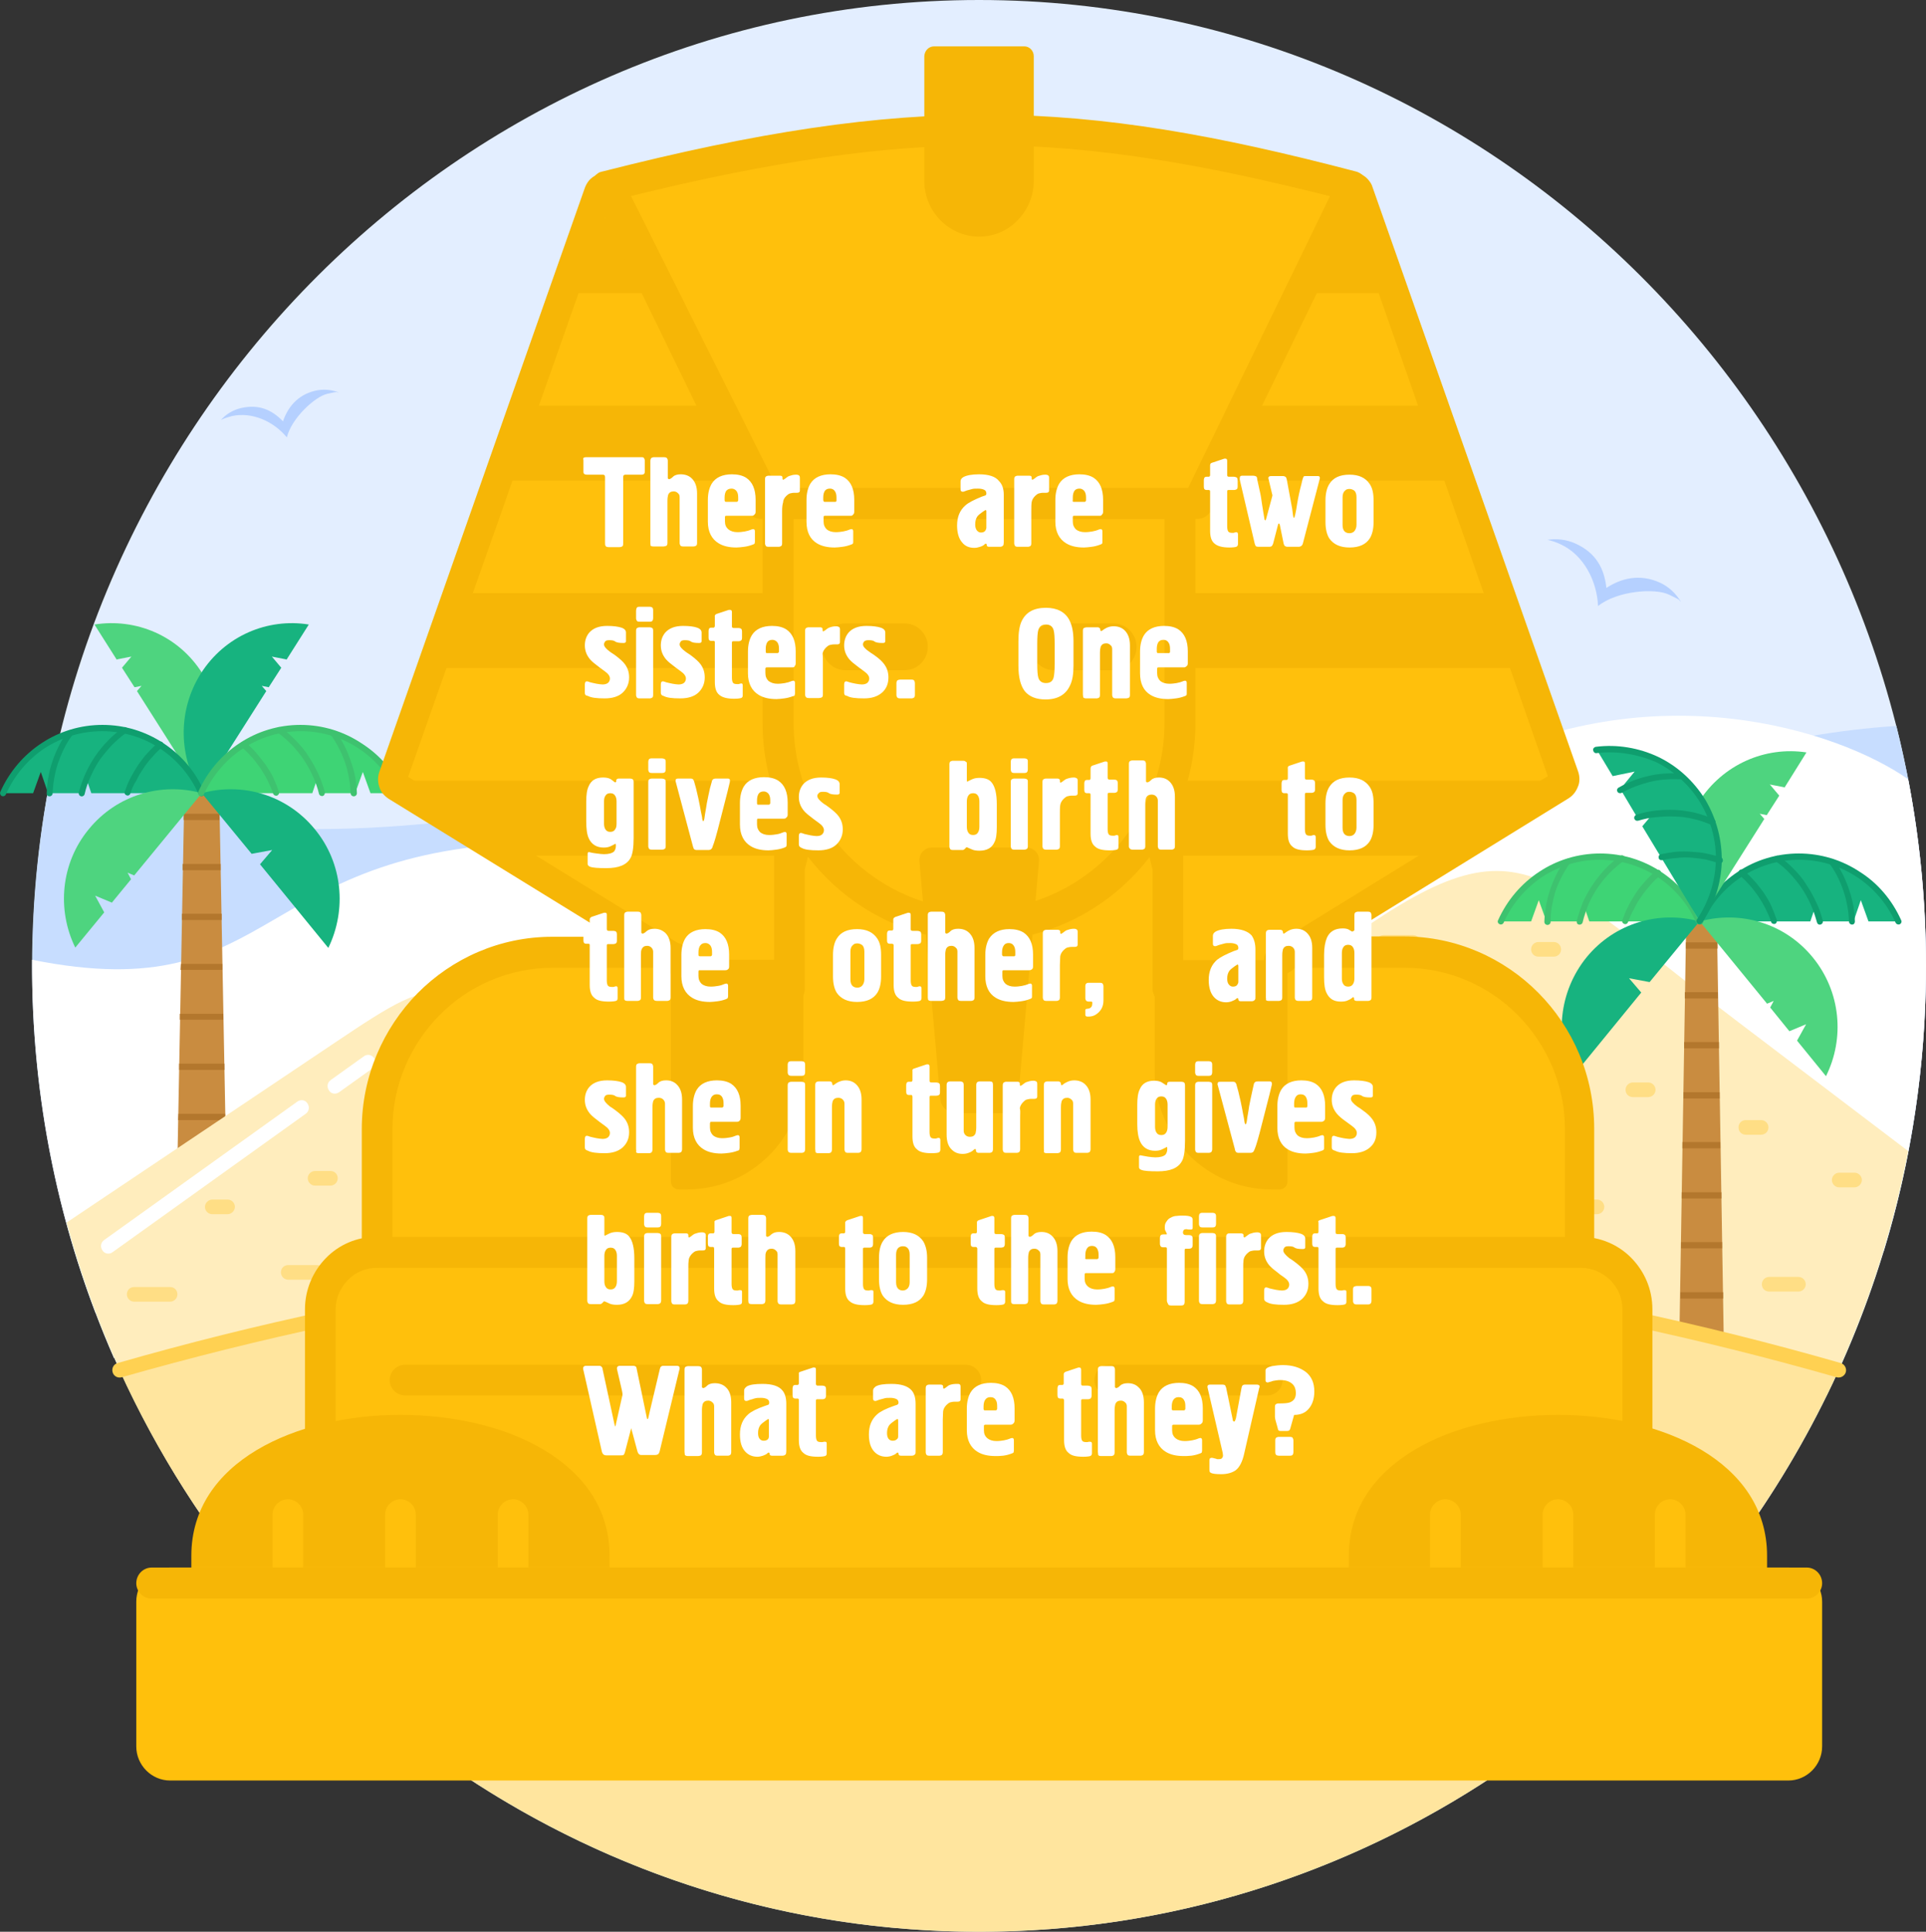 <?xml version="1.0" encoding="utf-8"?>
<!-- Generator: Adobe Illustrator 26.0.1, SVG Export Plug-In . SVG Version: 6.00 Build 0)  -->
<!DOCTYPE svg PUBLIC "-//W3C//DTD SVG 1.1//EN" "http://www.w3.org/Graphics/SVG/1.1/DTD/svg11.dtd">
<svg version="1.1" id="Слой_1" xmlns:x="http://ns.adobe.com/Extensibility/1.0/" xmlns:i="http://ns.adobe.com/AdobeIllustrator/10.0/" xmlns:graph="http://ns.adobe.com/Graphs/1.0/"
	 xmlns="http://www.w3.org/2000/svg" xmlns:xlink="http://www.w3.org/1999/xlink" x="0px" y="0px" width="552.6px" height="554.3px"
	 viewBox="0 0 552.6 554.3" style="enable-background:new 0 0 552.6 554.3;" xml:space="preserve">
<rect x="0" y="0" width="552.6" height="554.3" fill="#333333" stroke="none"/>
<style type="text/css">
	.st0{fill-rule:evenodd;clip-rule:evenodd;fill:#E3EEFF;}
	.st1{fill-rule:evenodd;clip-rule:evenodd;fill:#C7DDFF;}
	.st2{fill-rule:evenodd;clip-rule:evenodd;fill:#FFFFFF;}
	.st3{fill-rule:evenodd;clip-rule:evenodd;fill:#FFEDBD;}
	.st4{fill-rule:evenodd;clip-rule:evenodd;fill:#4ED47F;}
	.st5{fill-rule:evenodd;clip-rule:evenodd;fill:#17B37F;}
	.st6{fill-rule:evenodd;clip-rule:evenodd;fill:#C98C40;}
	.st7{fill-rule:evenodd;clip-rule:evenodd;fill:#B3772D;}
	.st8{fill:#0F9E6E;}
	.st9{fill-rule:evenodd;clip-rule:evenodd;fill:#3ED475;}
	.st10{fill:#3EC26F;}
	.st11{fill-rule:evenodd;clip-rule:evenodd;fill:#FFE59E;}
	.st12{fill:#FFFFFF;}
	.st13{fill:#FFDE85;}
	.st14{fill:#FFD152;}
	.st15{fill-rule:evenodd;clip-rule:evenodd;fill:#B5D0FF;}
	.st16{fill-rule:evenodd;clip-rule:evenodd;fill:#FFC00C;}
	.st17{fill:#F6B606;}
	.st18{fill:#FFC00C;}
	.st19{fill-rule:evenodd;clip-rule:evenodd;fill:#F6B606;}
</style>
<g>
	<path class="st0" d="M280.9,554.3c149.6,0,271.7-124.5,271.7-277.1S430.6,0,280.9,0C131.3,0,9.3,124.5,9.3,277.1
		S131.3,554.3,280.9,554.3L280.9,554.3z"/>
	<path class="st1" d="M540.5,359c7.9-25.9,12.1-53.4,12.1-81.8c0-23.8-3-46.9-8.5-68.9c-16.8,1.1-32.6,4-44,7.3
		c-58.3,16.9-124,0.2-166.7,11.6c-28.4,7.6-69.6,14.7-99,7.6c-55.3-13.3-84.8,3.1-144.1,3.1c-19.2,0-52.1-12.6-75.1-18.4
		c-3.9,18.6-6,37.9-6,57.7c0,35,6.4,68.6,18.2,99.5c9.6,0,22.5-1.1,41.3-1.1c21.4,0,50.1-3.9,66-3.6c68.1,1.3,137-0.3,205.4,0.5
		C405.2,373.2,477.4,379.4,540.5,359L540.5,359z"/>
	<path class="st2" d="M527,394.2c16.4-35.6,25.6-75.3,25.6-117.1c0-18.3-1.8-36.2-5.1-53.5c-20.3-14.2-73.1-31.1-127.4-3.2
		c-130,66.8-139.5,21.3-260.7,21.3c-87.7,0-78.1,48.2-150.2,33.7c-0.2,39.5,7.7,78.2,23.5,114.3c47.2-3.6,93.5-3,146.1,1.1
		C252.5,396.6,441.3,420.2,527,394.2L527,394.2z"/>
	<path class="st3" d="M222.3,394.2l148.5-112.9c65.5-49.7,64.2-36.4,128.1,12.1l48.6,36.9c-4.8,24.7-12.8,48.3-23.5,70.3H224.4v0
		c-1,0-2.1-0.5-2.8-1.4C220.4,397.6,220.7,395.3,222.3,394.2L222.3,394.2z"/>
	<path class="st4" d="M58.1,193.3c6.9,10.8,6.3,24.2-0.2,34.3l-18.6-29.3l1.3-1.5l-2,0.4l-3.6-5.6l0,0l2.7-3.2l-4.1,0.8l-0.1,0.1
		l-6.4-10.1C39,177.3,51.3,182.4,58.1,193.3L58.1,193.3z"/>
	<path class="st5" d="M57.6,193.3c-6.8,10.8-6.3,24.2,0.2,34.3l18.6-29.3l-1.3-1.5l2,0.4l3.6-5.6l0,0l-2.7-3.2l4.1,0.8l0.1,0.1
		l6.4-10.1C76.8,177.3,64.5,182.4,57.6,193.3L57.6,193.3z"/>
	<polygon class="st6" points="52.9,227.6 55,227.6 60.8,227.6 62.9,227.6 65.2,349.1 58.6,349.1 57.2,349.1 50.6,349.1 	"/>
	<path class="st7" d="M63,233.5l0,1.8H52.7l0-1.8H63z M63.3,247.9l0,1.8H52.4l0-1.8H63.3z M63.6,262.2l0,1.8H52.2l0-1.8H63.6z
		 M63.8,276.6l0,1.7h-12l0.1-1.7H63.8z M64.1,290.9l0,1.7H51.6l0-1.7H64.1z M64.4,305.2l0,1.8h-13l0-1.8H64.4z M64.6,319.6l0,1.8
		H51.1l0.1-1.8H64.6z M64.9,333.9l0.1,1.8H50.8l0-1.8H64.9z M65.2,348.3v0.9h-6.6h-1.4h-6.6l0-0.9H65.2z"/>
	<path class="st5" d="M29.4,208.9c12.7,0,23.6,7.7,28.5,18.7H26.2l-1.3-3.8l-1.3,3.8h-9.8l-2.1-6.1l-2.2,6.1H0.9
		C5.7,216.6,16.7,208.9,29.4,208.9L29.4,208.9z"/>
	<path class="st4" d="M25.5,237.9c8.1-9.9,20.9-13.5,32.4-10.3l-19.4,23.6l-1.9-0.8l1,1.9l-5.5,6.7l-4.8-2l2.6,4.8l-8.3,10.1
		C16.3,261.1,17.4,247.7,25.5,237.9L25.5,237.9z"/>
	<path class="st8" d="M1.7,227.9c-0.2,0.5-0.7,0.7-1.2,0.5c-0.4-0.2-0.6-0.7-0.4-1.2c2.6-5.8,6.7-10.6,11.9-14
		c5-3.3,11-5.2,17.4-5.2c6.4,0,12.4,1.9,17.4,5.2c5.2,3.4,9.3,8.2,11.8,14c0.2,0.4,0,1-0.4,1.2c-0.5,0.2-1,0-1.2-0.5
		c-2.4-5.4-6.3-10-11.2-13.2c-4.7-3.1-10.4-4.9-16.5-4.9c-6.1,0-11.7,1.8-16.5,4.9C8,217.9,4.1,222.5,1.7,227.9L1.7,227.9z"/>
	<path class="st8" d="M15.1,227.6c0,0.5-0.4,0.9-0.9,0.9c-0.5,0-0.9-0.4-0.8-0.9c0.1-3,0.6-6.1,1.6-9c0.9-2.8,2.3-5.6,4-8.2l0.3-0.5
		c0.3-0.4,0.8-0.5,1.2-0.2c0.4,0.3,0.5,0.8,0.2,1.2l-0.1,0.3l-0.2,0.2c-1.7,2.4-2.9,5.1-3.8,7.7C15.7,221.9,15.2,224.8,15.1,227.6
		L15.1,227.6z"/>
	<path class="st8" d="M24.3,227.8c-0.1,0.5-0.6,0.8-1,0.7c-0.5-0.1-0.8-0.6-0.7-1.1c0.5-1.8,1.1-3.6,1.9-5.4c0.8-1.7,1.7-3.4,2.8-5
		c1.1-1.6,2.3-3.1,3.7-4.5c1.3-1.4,2.8-2.6,4.3-3.7c0.4-0.3,0.9-0.2,1.2,0.2c0.3,0.4,0.2,0.9-0.2,1.2c-1.4,1-2.8,2.2-4.1,3.5
		c-1.2,1.3-2.4,2.7-3.5,4.2c-1,1.5-1.9,3.1-2.6,4.7C25.3,224.3,24.7,226,24.3,227.8L24.3,227.8z"/>
	<path class="st8" d="M37.4,227.7c-0.2,0.5-0.7,0.7-1.1,0.5c-0.5-0.2-0.7-0.7-0.5-1.1c0.5-1.4,1-2.7,1.7-4c0.7-1.3,1.4-2.5,2.2-3.7
		c0.9-1.2,1.7-2.4,2.7-3.4c1-1.1,2-2.1,3.1-3c0.4-0.3,0.9-0.3,1.2,0.1c0.3,0.4,0.3,0.9-0.1,1.2c-1,0.9-2,1.8-2.9,2.9
		c-0.9,1-1.8,2.1-2.5,3.2c-0.8,1.2-1.5,2.3-2.1,3.6C38.3,225.2,37.8,226.4,37.4,227.7L37.4,227.7z"/>
	<path class="st9" d="M86.4,208.9c-12.7,0-23.6,7.7-28.5,18.7h31.7l1.3-3.8l1.3,3.8h9.7l2.2-6.1l2.2,6.1h8.6
		C110,216.6,99.1,208.9,86.4,208.9L86.4,208.9z"/>
	<path class="st5" d="M90.3,237.9c-8.1-9.9-20.9-13.5-32.4-10.3L72.2,245l5.9-1.1l-3.5,4.1l19.6,24
		C99.5,261.1,98.4,247.7,90.3,237.9L90.3,237.9z"/>
	<path class="st10" d="M115.7,227.2c0.2,0.4,0,1-0.5,1.2c-0.4,0.2-1,0-1.2-0.5c-2.4-5.4-6.3-10-11.2-13.2
		c-4.7-3.1-10.4-4.9-16.5-4.9c-6.1,0-11.7,1.8-16.5,4.9c-4.9,3.2-8.8,7.8-11.3,13.2c-0.2,0.5-0.7,0.7-1.1,0.5
		c-0.5-0.2-0.7-0.7-0.5-1.2c2.6-5.8,6.7-10.6,11.9-14c5-3.3,11-5.2,17.4-5.2s12.4,1.9,17.4,5.2C109,216.6,113.2,221.5,115.7,227.2
		L115.7,227.2z"/>
	<path class="st10" d="M102.4,227.6c0,0.5-0.4,0.9-0.9,0.9c-0.5,0-0.9-0.4-0.9-0.9c-0.1-2.9-0.6-5.7-1.5-8.5
		c-0.9-2.7-2.2-5.3-3.8-7.7l-0.2-0.2l-0.2-0.3c-0.3-0.4-0.2-0.9,0.2-1.2c0.4-0.3,1-0.2,1.2,0.2l0.4,0.5c1.8,2.6,3.1,5.4,4,8.2
		C101.8,221.5,102.3,224.5,102.4,227.6L102.4,227.6z"/>
	<path class="st10" d="M93.2,227.3c0.1,0.5-0.2,1-0.6,1.1c-0.5,0.1-1-0.2-1.1-0.7c-0.4-1.7-1-3.4-1.8-5.1c-0.7-1.6-1.6-3.2-2.6-4.7
		c-1-1.5-2.2-2.9-3.4-4.2c-1.3-1.3-2.6-2.5-4.1-3.5c-0.4-0.3-0.5-0.8-0.2-1.2c0.3-0.4,0.8-0.5,1.2-0.2c1.5,1.1,3,2.3,4.3,3.7
		c1.3,1.4,2.6,2.8,3.6,4.5c1.1,1.6,2,3.3,2.8,5C92.1,223.7,92.7,225.5,93.2,227.3L93.2,227.3z"/>
	<path class="st10" d="M80,227.2c0.2,0.5-0.1,0.9-0.5,1.1c-0.5,0.1-0.9-0.1-1.1-0.5c-0.4-1.3-1-2.5-1.6-3.8
		c-0.6-1.2-1.3-2.4-2.1-3.6c-0.8-1.1-1.6-2.2-2.5-3.2c-0.9-1-1.9-2-2.9-2.9c-0.4-0.3-0.4-0.9-0.1-1.2c0.3-0.4,0.9-0.4,1.2-0.1
		c1.1,0.9,2.1,1.9,3.1,3c0.9,1.1,1.8,2.2,2.7,3.4c0.8,1.2,1.6,2.5,2.2,3.7C79,224.5,79.6,225.8,80,227.2L80,227.2z"/>
	<polygon class="st6" points="492.6,264.4 490.7,264.4 485.6,264.4 483.8,264.4 481.8,386 487.6,386 488.8,386 494.6,386 	"/>
	<path class="st7" d="M483.7,270.4l0,1.8h9.1l0-1.8H483.7z M483.4,284.7l0,1.8h9.5l0-1.8H483.4z M483.2,299l0,1.8h10l0-1.8H483.2z
		 M483,313.4l0,1.8h10.4l0-1.8H483z M482.7,327.7l0,1.8h10.9l0-1.8H482.7z M482.5,342.1l0,1.8h11.4l0-1.8H482.5z M482.3,356.4l0,1.8
		h11.8l0-1.8H482.3z M482.1,370.8l0,1.8h12.3l0-1.8H482.1z M481.8,385.1l0,0.9h5.8h1.2h5.8l0-0.9H481.8z"/>
	<path class="st5" d="M516.2,245.7c-12.7,0-23.6,7.7-28.5,18.7h31.7l1.3-3.8l1.3,3.8h9.8l2.1-6.1l2.2,6.1h8.6
		C539.8,253.4,528.9,245.7,516.2,245.7L516.2,245.7z"/>
	<path class="st4" d="M520.1,274.7c-8.1-9.9-20.9-13.5-32.4-10.3L507,288l1.9-0.8l-1,1.9l5.5,6.8l4.8-2l-2.6,4.7l8.3,10.2
		C529.3,298,528.2,284.6,520.1,274.7L520.1,274.7z"/>
	<path class="st8" d="M545.5,264.1c0.2,0.4,0,0.9-0.4,1.1c-0.5,0.2-1,0-1.2-0.4c-2.4-5.4-6.3-10-11.2-13.2
		c-4.8-3.1-10.4-4.9-16.5-4.9c-6.1,0-11.7,1.8-16.5,4.9c-4.9,3.2-8.8,7.8-11.2,13.2c-0.2,0.4-0.7,0.6-1.2,0.4
		c-0.5-0.2-0.6-0.7-0.5-1.1c2.6-5.8,6.7-10.6,11.9-14c5-3.3,11-5.2,17.4-5.2c6.4,0,12.4,1.9,17.4,5.2
		C538.8,253.4,542.9,258.3,545.5,264.1L545.5,264.1z"/>
	<path class="st8" d="M532.2,264.4c0,0.5-0.3,0.9-0.8,0.9c-0.5,0-0.9-0.4-0.9-0.9c-0.1-2.9-0.6-5.7-1.5-8.5
		c-0.9-2.7-2.1-5.3-3.8-7.7L525,248l-0.1-0.2c-0.3-0.4-0.2-0.9,0.2-1.2c0.4-0.3,0.9-0.2,1.2,0.2l0.3,0.5c1.8,2.6,3.1,5.4,4,8.2
		C531.6,258.4,532.1,261.4,532.2,264.4L532.2,264.4z"/>
	<path class="st8" d="M523,264.2c0.1,0.5-0.2,1-0.7,1.1c-0.5,0.1-0.9-0.2-1-0.7c-0.5-1.7-1-3.4-1.8-5.1c-0.7-1.6-1.6-3.2-2.6-4.7
		c-1-1.5-2.2-2.9-3.4-4.2c-1.2-1.3-2.6-2.5-4.1-3.5c-0.4-0.3-0.5-0.8-0.2-1.2c0.3-0.4,0.8-0.5,1.2-0.2c1.5,1.1,3,2.3,4.3,3.7
		c1.3,1.3,2.6,2.8,3.6,4.5c1.1,1.6,2,3.3,2.8,5C521.9,260.5,522.5,262.3,523,264.2L523,264.2z"/>
	<path class="st8" d="M509.8,264c0.1,0.5-0.1,0.9-0.5,1.1c-0.5,0.1-1-0.1-1.1-0.5c-0.4-1.3-1-2.5-1.6-3.8c-0.6-1.2-1.3-2.4-2.1-3.6
		c-0.8-1.1-1.6-2.2-2.5-3.2c-0.9-1-1.9-2-2.9-2.9c-0.4-0.3-0.4-0.9-0.1-1.3c0.3-0.4,0.9-0.4,1.2-0.1c1.1,0.9,2.1,1.9,3.1,3
		c1,1.1,1.8,2.2,2.7,3.4c0.8,1.2,1.6,2.5,2.2,3.8C508.8,261.3,509.3,262.6,509.8,264L509.8,264z"/>
	<path class="st9" d="M459.1,245.7c12.7,0,23.6,7.7,28.5,18.7H456l-1.3-3.8l-1.3,3.8h-9.7l-2.2-6.1l-2.2,6.1h-8.6
		C435.5,253.4,446.4,245.7,459.1,245.7L459.1,245.7z"/>
	<path class="st5" d="M455.2,274.7c8.1-9.9,20.9-13.5,32.4-10.3l-14.3,17.4l-5.9-1.1l3.5,4.1l-19.6,24
		C446,298,447.2,284.6,455.2,274.7L455.2,274.7z"/>
	<path class="st10" d="M431.4,264.8c-0.2,0.4-0.7,0.6-1.1,0.4c-0.5-0.2-0.7-0.7-0.5-1.1c2.6-5.8,6.7-10.6,11.9-14
		c5-3.3,11-5.2,17.4-5.2c6.4,0,12.4,1.9,17.4,5.2c5.2,3.4,9.3,8.2,11.9,14c0.2,0.4,0,0.9-0.5,1.1c-0.4,0.2-1,0-1.2-0.4
		c-2.4-5.4-6.3-10-11.2-13.2c-4.7-3.1-10.4-4.9-16.5-4.9c-6.1,0-11.7,1.8-16.5,4.9C437.8,254.8,433.8,259.3,431.4,264.8L431.4,264.8
		z"/>
	<path class="st10" d="M444.9,264.5c0,0.5-0.4,0.9-0.9,0.9c-0.5,0-0.9-0.4-0.9-0.9c0.1-3,0.6-6.1,1.6-9c0.9-2.8,2.2-5.6,4-8.2
		l0.3-0.5c0.3-0.4,0.9-0.5,1.2-0.2c0.4,0.3,0.5,0.8,0.2,1.2l-0.2,0.2l-0.2,0.3c-1.6,2.4-2.9,5-3.8,7.7
		C445.4,258.8,444.9,261.6,444.9,264.5L444.9,264.5z"/>
	<path class="st10" d="M454.1,264.6c-0.1,0.5-0.6,0.8-1.1,0.7c-0.5-0.1-0.7-0.6-0.6-1.1c0.5-1.8,1.1-3.6,1.8-5.4
		c0.8-1.7,1.7-3.4,2.8-5c1.1-1.6,2.3-3.1,3.6-4.5c1.3-1.4,2.8-2.6,4.3-3.7c0.4-0.3,0.9-0.2,1.2,0.2c0.3,0.4,0.2,0.9-0.2,1.2
		c-1.4,1-2.8,2.2-4.1,3.5c-1.2,1.3-2.4,2.7-3.4,4.2c-1,1.5-1.9,3.1-2.6,4.7C455.1,261.2,454.5,262.9,454.1,264.6L454.1,264.6z"/>
	<path class="st10" d="M467.1,264.6c-0.2,0.5-0.7,0.7-1.1,0.5c-0.5-0.2-0.7-0.7-0.5-1.1c0.5-1.4,1-2.7,1.7-4
		c0.6-1.3,1.4-2.5,2.2-3.8c0.8-1.2,1.7-2.3,2.7-3.4c1-1.1,2-2.1,3.1-3c0.4-0.3,0.9-0.3,1.2,0.1c0.3,0.4,0.3,0.9-0.1,1.3
		c-1,0.9-2,1.8-2.9,2.9c-0.9,1-1.8,2.1-2.5,3.2c-0.8,1.1-1.5,2.3-2.1,3.6C468.1,262,467.6,263.3,467.1,264.6L467.1,264.6z"/>
	<path class="st4" d="M487.4,230.1c-6.9,10.8-6.3,24.2,0.2,34.3l18.6-29.4l-1.3-1.5l2,0.4l3.6-5.6l0,0l-2.7-3.2l4.1,0.8l0.1,0.1
		l6.3-10.1C506.5,214.1,494.3,219.3,487.4,230.1L487.4,230.1z"/>
	<path class="st5" d="M488.6,230.1c6.6,11,5.8,24.4-0.9,34.3l-16.5-27.3l2.6-3.1l-3.9,0.8l-5-8.4l4.1-5l-6.3,1.3l-4.5-7.5
		C469.8,213.7,482,219.1,488.6,230.1L488.6,230.1z"/>
	<path class="st8" d="M458.1,216.1c-0.5,0.1-0.9-0.3-1-0.8c-0.1-0.5,0.3-0.9,0.7-1c6.2-0.8,12.5,0.3,18,2.9
		c5.4,2.6,10.1,6.8,13.5,12.3c3.3,5.6,4.8,11.7,4.7,17.8c-0.2,6.2-2.1,12.3-5.7,17.5c-0.3,0.4-0.8,0.5-1.2,0.2
		c-0.4-0.3-0.5-0.8-0.2-1.2c3.3-4.9,5.2-10.7,5.4-16.6c0.2-5.7-1.3-11.5-4.4-16.8c-3.2-5.2-7.6-9.2-12.7-11.7
		C469.9,216.4,463.9,215.4,458.1,216.1L458.1,216.1z"/>
	<path class="st8" d="M465.3,227.5c-0.4,0.2-1,0.1-1.2-0.3c-0.3-0.4-0.1-1,0.3-1.2c2.6-1.5,5.4-2.6,8.4-3.3c2.9-0.7,5.9-0.9,9-0.8
		l0.6,0c0.5,0,0.9,0.5,0.8,0.9c0,0.5-0.4,0.9-0.9,0.8l-0.3,0l-0.3,0c-2.9-0.1-5.8,0.1-8.5,0.8C470.5,225.1,467.8,226.1,465.3,227.5
		L465.3,227.5z"/>
	<path class="st8" d="M470,235.5c-0.5,0.1-0.9-0.1-1.1-0.6c-0.1-0.5,0.1-0.9,0.6-1.1c1.8-0.6,3.7-1,5.5-1.2c1.8-0.2,3.7-0.3,5.7-0.2
		c1.9,0.1,3.8,0.4,5.6,0.8c1.9,0.5,3.7,1.1,5.4,1.8c0.4,0.2,0.6,0.7,0.5,1.2c-0.2,0.5-0.7,0.7-1.2,0.5c-1.6-0.7-3.3-1.3-5.1-1.7
		c-1.7-0.4-3.5-0.7-5.4-0.7c-1.8-0.1-3.6,0-5.4,0.2C473.4,234.6,471.7,235,470,235.5L470,235.5z"/>
	<path class="st8" d="M476.9,246.8c-0.5,0.1-1-0.2-1-0.7c-0.1-0.5,0.2-0.9,0.7-1c1.4-0.3,2.8-0.5,4.3-0.7c1.4-0.1,2.8-0.1,4.3,0
		c1.5,0.1,2.9,0.2,4.3,0.5c1.4,0.3,2.8,0.6,4.2,1.1c0.5,0.1,0.7,0.7,0.6,1.1c-0.1,0.5-0.7,0.7-1.1,0.6c-1.3-0.4-2.6-0.8-3.9-1.1
		c-1.3-0.2-2.7-0.4-4.1-0.5c-1.4-0.1-2.7-0.1-4.1,0.1C479.5,246.3,478.2,246.5,476.9,246.8L476.9,246.8z"/>
	<path class="st3" d="M163,304.4L296.7,394c1.6,1.1,2.1,3.3,1,4.9c-0.7,1.1-1.8,1.6-2.9,1.6v0H37.9c-7.8-15.8-14.1-32.4-18.8-49.7
		l70.1-47C127.8,278,123.8,278.1,163,304.4L163,304.4z"/>
	<path class="st11" d="M280.9,554.3c109.1,0,203.5-66.2,246.6-161.1c-78.5-22.5-161.2-34.6-246.6-34.6
		c-85.4,0-168.1,12.1-246.6,34.6C77.5,488.1,171.9,554.3,280.9,554.3L280.9,554.3z"/>
	<path class="st12" d="M32.3,359.3c-0.9,0.7-2.3,0.5-2.9-0.5c-0.7-1-0.5-2.3,0.5-3l55.4-39.7c1-0.7,2.3-0.5,2.9,0.5
		c0.7,1,0.5,2.3-0.5,3L32.3,359.3z"/>
	<path class="st12" d="M97.3,313.4c-1,0.7-2.3,0.5-2.9-0.5c-0.7-1-0.5-2.3,0.5-3l9.5-6.8c0.9-0.7,2.3-0.5,2.9,0.5
		c0.7,0.9,0.5,2.3-0.5,3L97.3,313.4z"/>
	<path class="st13" d="M158.9,328.4c-1.2,0-2.1-0.9-2.1-2.1c0-1.2,1-2.1,2.1-2.1h4.4c1.2,0,2.1,1,2.1,2.1c0,1.2-0.9,2.1-2.1,2.1
		H158.9z"/>
	<path class="st13" d="M144.2,309.2c-1.2,0-2.1-0.9-2.1-2.1c0-1.2,0.9-2.1,2.1-2.1h4.4c1.2,0,2.1,1,2.1,2.1c0,1.2-1,2.1-2.1,2.1
		H144.2z"/>
	<path class="st13" d="M110.4,324.5c-1.2,0-2.1-1-2.1-2.1s1-2.1,2.1-2.1h8.4c1.2,0,2.1,1,2.1,2.1s-1,2.1-2.1,2.1H110.4z"/>
	<path class="st13" d="M129,342.9c-1.2,0-2.1-0.9-2.1-2.1c0-1.2,1-2.1,2.1-2.1h9.4c1.2,0,2.1,1,2.1,2.1c0,1.2-0.9,2.1-2.1,2.1H129z"
		/>
	<path class="st13" d="M90.4,340.2c-1.2,0-2.1-1-2.1-2.1c0-1.2,1-2.1,2.1-2.1h4.4c1.2,0,2.1,0.9,2.1,2.1c0,1.2-1,2.1-2.1,2.1H90.4z"
		/>
	<path class="st13" d="M38.5,373.5c-1.2,0-2.1-1-2.1-2.1c0-1.2,0.9-2.1,2.1-2.1h10.3c1.2,0,2.1,0.9,2.1,2.1c0,1.2-1,2.1-2.1,2.1
		H38.5z"/>
	<path class="st13" d="M82.7,367.2c-1.2,0-2.1-1-2.1-2.1c0-1.2,0.9-2.1,2.1-2.1H91c1.2,0,2.1,0.9,2.1,2.1c0,1.2-0.9,2.1-2.1,2.1
		H82.7z"/>
	<path class="st13" d="M127.6,364.8c-1.2,0-2.1-0.9-2.1-2.1c0-1.2,0.9-2.1,2.1-2.1h4.4c1.2,0,2.1,1,2.1,2.1c0,1.2-1,2.1-2.1,2.1
		H127.6z"/>
	<path class="st13" d="M117.6,296.4c-1.2,0-2.1-0.9-2.1-2.1c0-1.2,0.9-2.1,2.1-2.1h4.4c1.2,0,2.1,1,2.1,2.1c0,1.2-1,2.1-2.1,2.1
		H117.6z"/>
	<path class="st13" d="M394,342.1c-1.2,0-2.1-1-2.1-2.1s0.9-2.1,2.1-2.1h8.4c1.2,0,2.1,1,2.1,2.1s-1,2.1-2.1,2.1H394z"/>
	<path class="st13" d="M426,318c-1.2,0-2.1-1-2.1-2.1c0-1.2,0.9-2.1,2.1-2.1h8.4c1.2,0,2.1,0.9,2.1,2.1c0,1.2-1,2.1-2.1,2.1H426z"/>
	<path class="st13" d="M407.2,295.4c-1.2,0-2.1-0.9-2.1-2.1c0-1.2,1-2.1,2.1-2.1h4.4c1.2,0,2.1,1,2.1,2.1c0,1.2-1,2.1-2.1,2.1H407.2
		z"/>
	<path class="st13" d="M453.8,348.4c-1.2,0-2.1-0.9-2.1-2.1c0-1.2,1-2.1,2.1-2.1h4.4c1.2,0,2.1,1,2.1,2.1c0,1.2-1,2.1-2.1,2.1H453.8
		z"/>
	<path class="st13" d="M427.7,360.7c-1.2,0-2.1-0.9-2.1-2.1c0-1.2,1-2.1,2.1-2.1h4.4c1.2,0,2.1,1,2.1,2.1c0,1.2-0.9,2.1-2.1,2.1
		H427.7z"/>
	<path class="st13" d="M441.4,274.5c-1.2,0-2.1-0.9-2.1-2.1c0-1.2,1-2.1,2.1-2.1h4.4c1.2,0,2.1,1,2.1,2.1c0,1.2-0.9,2.1-2.1,2.1
		H441.4z"/>
	<path class="st13" d="M468.5,314.8c-1.2,0-2.1-0.9-2.1-2.1c0-1.2,1-2.1,2.1-2.1h4.4c1.2,0,2.1,1,2.1,2.1c0,1.2-1,2.1-2.1,2.1H468.5
		z"/>
	<path class="st13" d="M397,272.5c-1.2,0-2.1-0.9-2.1-2.1c0-1.2,1-2.1,2.1-2.1h8.4c1.2,0,2.1,1,2.1,2.1c0,1.2-1,2.1-2.1,2.1H397z"/>
	<path class="st13" d="M500.9,325.6c-1.2,0-2.1-0.9-2.1-2.1c0-1.2,0.9-2.1,2.1-2.1h4.4c1.2,0,2.1,1,2.1,2.1c0,1.2-1,2.1-2.1,2.1
		H500.9z"/>
	<path class="st13" d="M378.2,326.6c-1.2,0-2.1-1-2.1-2.1c0-1.2,1-2.1,2.1-2.1h4.4c1.2,0,2.1,0.9,2.1,2.1c0,1.2-1,2.1-2.1,2.1H378.2
		z"/>
	<path class="st13" d="M507.6,370.6c-1.2,0-2.1-0.9-2.1-2.1c0-1.2,1-2.1,2.1-2.1h8.4c1.2,0,2.1,1,2.1,2.1c0,1.2-1,2.1-2.1,2.1H507.6
		z"/>
	<path class="st13" d="M527.7,340.7c-1.2,0-2.1-1-2.1-2.1s0.9-2.1,2.1-2.1h4.4c1.2,0,2.1,1,2.1,2.1s-1,2.1-2.1,2.1H527.7z"/>
	<path class="st13" d="M60.9,348.4c-1.2,0-2.1-1-2.1-2.1s1-2.1,2.1-2.1h4.4c1.2,0,2.1,1,2.1,2.1s-1,2.1-2.1,2.1H60.9z"/>
	<path class="st14" d="M528.1,391.1c1.1,0.3,1.8,1.5,1.5,2.6c-0.3,1.1-1.5,1.8-2.6,1.5c-39.6-11.3-80.2-20-121.7-25.8
		c-40.6-5.7-82.1-8.6-124.4-8.6c-42.2,0-83.7,2.9-124.3,8.6c-41.5,5.8-82.1,14.5-121.7,25.8c-1.1,0.3-2.3-0.3-2.6-1.5
		c-0.3-1.1,0.3-2.3,1.5-2.6c39.7-11.4,80.6-20.1,122.3-25.9c40.9-5.7,82.6-8.7,124.9-8.7c42.3,0,84,3,124.9,8.7
		C447.6,371,488.4,379.7,528.1,391.1L528.1,391.1z"/>
	<path class="st15" d="M69.1,117.1c5.2-1.2,8.9,0.5,12.1,3.8c1.3-3.9,4.1-7.6,9.3-8.8c2.3-0.5,4.6-0.3,6.7,0.5
		c-1.1,0,0.2-0.4-3.3,0.4c-3.5,0.8-10.2,6.9-11.6,12.5c-3.8-4.6-10-7.4-15.8-6.1c-1.1,0.3-2.1,0.6-3.1,1.1
		C64.8,118.9,66.7,117.7,69.1,117.1L69.1,117.1z"/>
	<path class="st15" d="M452.1,156c5.9,2.7,8.2,7.2,8.8,12.7c4.1-2.7,9.5-4.2,15.4-1.5c2.6,1.2,4.6,3.2,6,5.5c-1-0.8,0.5-0.2-3.5-2.1
		s-14.8-1.1-20.3,3.3c-0.3-7.3-4.2-14.7-10.7-17.7c-1.2-0.6-2.5-1-3.8-1.3C446.7,154.5,449.5,154.8,452.1,156L452.1,156z"/>
	<path class="st16" d="M453.8,359.4H108.1c-8.9,0-16.2,7.3-16.2,16.3v68.9c0,9,7.3,16.3,16.2,16.3h345.6c8.9,0,16.2-7.3,16.2-16.3
		v-68.9C469.9,366.7,462.6,359.4,453.8,359.4L453.8,359.4z"/>
	<path class="st16" d="M195.5,273.2h-36.8c-27.6,0-50.3,22.8-50.3,50.8v50.7h172.5h172.5V324c0-27.9-22.6-50.8-50.3-50.8h-36.8v-0.1
		c-18.3-1.1-32.9-16.5-32.9-35.2v-6.7c-9.1,20.2-29.3,34.4-52.6,34.4c-23.3,0-43.5-14.2-52.6-34.4v6.7
		C228.4,256.7,213.7,272.1,195.5,273.2L195.5,273.2z"/>
	<path class="st17" d="M197.2,341.3h-2.5c-1.2,0-2.2-1-2.2-2.2v-65.8h38v34.4c0,9.3-3.7,17.7-9.8,23.8
		C214.7,337.5,206.4,341.3,197.2,341.3L197.2,341.3z"/>
	<path class="st17" d="M367.2,341.3h-2.5c-9.2,0-17.5-3.8-23.6-9.9c-6-6.1-9.8-14.5-9.8-23.8v-34.4h38.1v65.8
		C369.4,340.3,368.4,341.3,367.2,341.3L367.2,341.3z"/>
	<path class="st17" d="M172.7,483.1H57.1c-1.2,0-2.2-1.2-2.2-2.7v-34c0-53.9,120-53.9,120,0v34C174.9,481.9,173.9,483.1,172.7,483.1
		L172.7,483.1z"/>
	<path class="st16" d="M223.2,144.5h115.4v62.9c0,32-25.9,58.3-57.7,58.3l0,0c-31.7,0-57.7-26.2-57.7-58.3V144.5z"/>
	<path class="st17" d="M474.3,418.5c0,2.5-2,4.5-4.4,4.5c-2.4,0-4.4-2-4.4-4.5v-42.8c0-3.3-1.3-6.2-3.5-8.4
		c-2.2-2.1-5.1-3.5-8.3-3.5H108.1c-3.2,0-6.2,1.3-8.3,3.5s-3.5,5.1-3.5,8.4v42.5c0,2.4-2,4.4-4.4,4.4c-2.4,0-4.4-2-4.4-4.4v-42.5
		c0-5.7,2.3-10.9,6-14.7c3.7-3.8,8.8-6.1,14.5-6.1h345.6c5.6,0,10.8,2.3,14.5,6.1c3.7,3.8,6,8.9,6,14.7V418.5z"/>
	<path class="st18" d="M119.3,452.8c0,2.5-2,4.4-4.4,4.4c-2.4,0-4.4-2-4.4-4.4v-18.2c0-2.4,2-4.4,4.4-4.4c2.4,0,4.4,2,4.4,4.4V452.8
		z"/>
	<path class="st18" d="M87,452.8c0,2.5-2,4.4-4.4,4.4s-4.4-2-4.4-4.4v-18.2c0-2.4,2-4.4,4.4-4.4s4.4,2,4.4,4.4V452.8z"/>
	<path class="st18" d="M151.6,452.8c0,2.5-2,4.4-4.4,4.4c-2.4,0-4.4-2-4.4-4.4v-18.2c0-2.4,2-4.4,4.4-4.4c2.4,0,4.4,2,4.4,4.4V452.8
		z"/>
	<path class="st17" d="M457.8,357.9c0,2.5-2,4.4-4.4,4.4c-2.4,0-4.4-2-4.4-4.4V324c0-12.7-5.2-24.3-13.5-32.7s-19.8-13.6-32.4-13.6
		h-36.8c-0.4,0-0.7-0.1-1.1-0.1c-10-0.8-18.9-5.4-25.5-12.4c-4.9-5.3-8.5-12-9.9-19.4c-4.3,5.6-9.5,10.4-15.4,14.2
		c-9.7,6.4-21.2,10-33.6,10c-12.3,0-23.9-3.7-33.6-10c-5.9-3.8-11.1-8.7-15.4-14.2c-1.5,7.4-5,14-10,19.4
		c-6.5,7-15.4,11.6-25.4,12.4c-0.3,0.1-0.7,0.1-1.1,0.1h-36.8c-12.6,0-24.1,5.2-32.4,13.6c-8.3,8.4-13.5,20-13.5,32.7v35.4
		c0,2.5-2,4.4-4.4,4.4s-4.4-2-4.4-4.4V324c0-15.2,6.2-29,16-39c9.9-10,23.6-16.2,38.6-16.2h36.1c0.1,0,0.3-0.1,0.4-0.1
		c8-0.5,15.2-4.1,20.4-9.7c5.2-5.5,8.3-13,8.3-21.1v-6.7l0,0c0-1.7,1-3.3,2.6-4c2.2-1,4.8,0,5.8,2.2c4.3,9.5,11.2,17.6,19.8,23.2
		c8.3,5.4,18.2,8.6,28.8,8.6c10.6,0,20.5-3.2,28.8-8.6c8.5-5.6,15.4-13.5,19.7-23c0.6-1.7,2.2-2.8,4.1-2.8c2.4,0,4.4,2,4.4,4.4v6.7
		c0,8.1,3.2,15.6,8.3,21.1c5.1,5.5,12.2,9.1,20.1,9.6l0,0c0.3,0,0.5,0,0.8,0.1h36c15,0,28.7,6.2,38.6,16.2c9.9,10,16,23.8,16,39
		V357.9z"/>
	<path class="st18" d="M112.9,222.9l59-167.7c0.2-0.5,0.6-1,1.1-1.2c1.1-0.6,2.4-0.1,2.9,1l43.7,87.3h3.6c1.2,0,2.2,1,2.2,2.2v62.9
		c0,4,0.4,8,1.2,11.7c0.8,3.9,2,7.6,3.6,11.1c0.1,0.3,0.2,0.7,0.2,1v42c0,1.2-1,2.2-2.2,2.2h-33.6c-0.9,0-1.7-0.5-2-1.3l-78.8-48.6
		C113,225,112.5,223.9,112.9,222.9L112.9,222.9z"/>
	<path class="st17" d="M123.8,191.7l7.6-21.5h94.1v21.5H123.8z M142.8,137.9l7.6-21.5h56.3l10.8,21.5H142.8z M161.7,84.1l7.6-21.5
		h10.4l10.8,21.5H161.7z M228,224c0.7,2.1,1.4,4.2,2.3,6.2c0.1,0.3,0.2,0.7,0.2,1v14.3h-84.2l-32.5-20c-0.6-0.3-1-0.9-1.1-1.5H228z"
		/>
	<path class="st18" d="M390,55.2L449,222.9c0.3,1.1-0.1,2.2-1,2.7l-78.8,48.6c-0.3,0.8-1.1,1.3-2,1.3h-33.6c-1.2,0-2.2-1-2.2-2.2
		v-37.6c4.6-8.4,7.3-18,7.3-28.3v-62.9h-2.2c0-1.2,1-2.2,2.2-2.2h3.6l43.7-87.3c0.5-1.1,1.9-1.5,2.9-1
		C389.4,54.2,389.8,54.7,390,55.2L390,55.2z"/>
	<path class="st17" d="M383.5,62.6h9.1l7.6,21.5H373L383.5,62.6z M411.5,116.4l7.6,21.5h-72.3l10.5-21.5H411.5z M430.5,170.2
		l7.6,21.5h-99.4v-21.5H430.5z M449.1,224c-0.1,0.6-0.5,1.2-1.1,1.5l-32.5,20h-84.2v-9.9c2-3.7,3.7-7.6,4.9-11.6H449.1z"/>
	<path class="st17" d="M223.2,140.1h115.4c2.4,0,4.4,2,4.4,4.4v62.9c0,17.2-7,32.9-18.2,44.3s-26.8,18.4-43.9,18.4
		c-17.1,0-32.6-7-43.9-18.4c-11.2-11.4-18.2-27.1-18.2-44.3v-62.9C218.9,142,220.8,140.1,223.2,140.1L223.2,140.1z M334.2,148.9
		H227.7v58.5c0,14.8,6,28.3,15.6,38c9.7,9.8,23,15.8,37.6,15.8c14.7,0,28-6.1,37.6-15.8c9.6-9.7,15.6-23.2,15.6-38V148.9z"/>
	<path class="st17" d="M222.1,237.1c0-2.4,2-4.4,4.4-4.4c2.4,0,4.4,2,4.4,4.4v46.6c0,2.5-2,4.4-4.4,4.4c-2.4,0-4.4-2-4.4-4.4V237.1z
		"/>
	<path class="st17" d="M330.7,237.1c0-2.4,2-4.4,4.4-4.4s4.4,2,4.4,4.4v46.6c0,2.5-2,4.4-4.4,4.4s-4.4-2-4.4-4.4V237.1z"/>
	<path class="st16" d="M174,53.5c88.1-22.4,134.7-20.8,213.9,0l-44.3,91h-62.6h-62.6L174,53.5z"/>
	<path class="st17" d="M172.9,49.2c44.4-11.3,78.4-16.5,111.4-16.3c33,0.2,64.7,5.8,104.7,16.3c2.4,0.6,3.7,3,3.1,5.4
		c-0.1,0.4-0.2,0.7-0.4,1l-44.2,90.8c-0.8,1.6-2.3,2.5-3.9,2.5l0,0H218.3c-1.9,0-3.5-1.2-4.1-2.9l-44.1-90.7c-1.1-2.2-0.2-4.8,2-5.9
		C172.3,49.4,172.7,49.2,172.9,49.2L172.9,49.2z M284.3,41.7c-30.8-0.2-62.8,4.6-103.9,14.7l40.7,83.6h119.8l40.7-83.7
		C344.7,47,314.9,41.9,284.3,41.7L284.3,41.7z"/>
	<path class="st19" d="M268,13.3h25.9c1.5,0,2.7,1.3,2.7,2.8V52c0,4.4-1.8,8.3-4.6,11.2l0,0c-2.8,2.9-6.7,4.7-11.1,4.7
		c-4.3,0-8.2-1.8-11.1-4.7c-2.8-2.9-4.6-6.8-4.6-11.2V16.1C265.3,14.5,266.5,13.3,268,13.3L268,13.3z"/>
	<path class="st17" d="M116.2,400.4c-2.4,0-4.4-2-4.4-4.4c0-2.4,2-4.4,4.4-4.4h160.9c2.4,0,4.4,2,4.4,4.4c0,2.5-2,4.4-4.4,4.4H116.2
		z"/>
	<path class="st17" d="M318.4,400.4c-2.4,0-4.4-2-4.4-4.4c0-2.4,2-4.4,4.4-4.4h45.2c2.4,0,4.4,2,4.4,4.4c0,2.5-2,4.4-4.4,4.4H318.4z
		"/>
	<path class="st17" d="M504.8,483.1H389.2c-1.2,0-2.2-1.2-2.2-2.7v-34c0-53.9,120-53.9,120,0v34C507,481.9,506,483.1,504.8,483.1
		L504.8,483.1z"/>
	<path class="st18" d="M451.4,452.8c0,2.5-2,4.4-4.4,4.4c-2.4,0-4.4-2-4.4-4.4v-18.2c0-2.4,2-4.4,4.4-4.4c2.4,0,4.4,2,4.4,4.4V452.8
		z"/>
	<path class="st18" d="M419.1,452.8c0,2.5-2,4.4-4.4,4.4c-2.4,0-4.4-2-4.4-4.4v-18.2c0-2.4,2-4.4,4.4-4.4c2.4,0,4.4,2,4.4,4.4V452.8
		z"/>
	<path class="st18" d="M483.6,452.8c0,2.5-2,4.4-4.4,4.4c-2.4,0-4.4-2-4.4-4.4v-18.2c0-2.4,2-4.4,4.4-4.4c2.4,0,4.4,2,4.4,4.4V452.8
		z"/>
	<path class="st16" d="M513.1,449.8H48.8c-5.4,0-9.7,4.4-9.7,9.8v41.5c0,5.4,4.4,9.8,9.7,9.8h464.3c5.3,0,9.7-4.4,9.7-9.8v-41.5
		C522.8,454.3,518.4,449.8,513.1,449.8L513.1,449.8z"/>
	<path class="st17" d="M43.5,458.7c-2.4,0-4.4-2-4.4-4.4c0-2.5,2-4.5,4.4-4.5h474.9c2.4,0,4.4,2,4.4,4.5c0,2.4-2,4.4-4.4,4.4H43.5z"
		/>
	<path class="st17" d="M242.5,192.3c-3.6,0-6.6-3-6.6-6.7c0-3.7,3-6.7,6.6-6.7h17.1c3.6,0,6.6,3,6.6,6.7c0,3.7-3,6.7-6.6,6.7H242.5z
		"/>
	<path class="st17" d="M302.4,192.3c-3.7,0-6.6-3-6.6-6.7c0-3.7,2.9-6.7,6.6-6.7h17.1c3.6,0,6.6,3,6.6,6.7c0,3.7-2.9,6.7-6.6,6.7
		H302.4z"/>
	<path class="st19" d="M274,319.3c-0.1,0-0.1,0-0.2,0 M287.8,319.3c0.1,0,0.1,0,0.2,0 M274.2,243.2L274.2,243.2h0.4h6.1h0.6h6.1h0.4
		l0,0h6.7c2.2,0,3.8,1.8,3.6,4l-6,68.2c-0.2,2-1.9,3.7-3.9,4l0,0H288l0,0c-0.1,0-0.1,0-0.2,0l0,0h-0.1h-6.5h-0.6h-6.5H274l0,0
		c-0.1,0-0.1,0-0.2,0l0,0h-0.1l0,0c-2-0.2-3.7-1.9-3.9-4l-6-68.2c-0.2-2.2,1.4-4,3.6-4H274.2z"/>
	<path class="st17" d="M195.9,271.4c1.8,0.5,3.1,2.1,3.1,4.1c0,2.4-1.9,4.3-4.3,4.3c-1.3,0-2.6-0.4-3.6-1.1
		c-0.6-0.4-1.1-0.9-1.5-1.4l-78.1-48.1c-1.2-0.8-2.2-1.9-2.6-3.2c-0.5-1.4-0.6-2.9-0.1-4.4l59-167.7c0.3-0.8,0.7-1.5,1.2-2.1
		c0.5-0.6,1.2-1.1,1.9-1.5c1.6-0.8,3.3-0.9,4.9-0.4c1.6,0.5,2.9,1.6,3.7,3.3l43.7,87.3c1,2.1,0.2,4.7-1.9,5.8
		c-2.1,1.1-4.6,0.2-5.7-1.9l-41.6-83l-56.9,161.5l77.4,47.7v0C195.2,270.7,195.6,271,195.9,271.4L195.9,271.4z"/>
	<path class="st17" d="M386.8,59.1c-0.9,0.2-1.9,0.1-2.8-0.3c-2.1-1.1-2.9-3.7-1.9-5.8c0.8-1.6,2.2-2.7,3.7-3.3
		c1.6-0.5,3.3-0.4,4.9,0.4c0.8,0.4,1.4,0.9,1.9,1.5c0.5,0.6,1,1.3,1.2,2.1l59,167.7c0.5,1.5,0.5,3.1-0.1,4.4
		c-0.5,1.3-1.4,2.5-2.7,3.3l-78,48.1c-0.4,0.5-0.9,1-1.5,1.4c-1,0.7-2.2,1.1-3.5,1.1c-2.4,0-4.3-1.9-4.3-4.3c0-1.9,1.3-3.6,3-4.1
		c0.3-0.3,0.6-0.7,1-0.9l77.4-47.7L386.8,59.1z"/>
	<path class="st12" d="M168.1,131.2h16.1c0.3,0,0.5,0.1,0.6,0.3c0.1,0.2,0.2,0.4,0.2,0.6v3.3c0,0.5-0.3,0.8-0.8,0.8h-4.7
		c-0.5,0-0.7,0.2-0.7,0.7v18.8c0,0.4,0,0.7-0.1,0.9c-0.2,0.3-0.6,0.4-1.1,0.4h-2.8c-0.6,0-0.9-0.1-1-0.3c-0.2-0.2-0.2-0.5-0.2-1
		v-18.8c0-0.5-0.2-0.7-0.7-0.7h-4.6c-0.6,0-0.9-0.3-0.9-0.7v-3.5C167.2,131.4,167.5,131.2,168.1,131.2L168.1,131.2z M186.6,155.9
		v-23.6c0-0.4,0.1-0.7,0.3-0.9c0.2-0.1,0.4-0.2,0.7-0.2h2.9c0.5,0,0.7,0.1,0.9,0.3c0.1,0.2,0.2,0.4,0.2,0.7v4.8v0.2
		c0,0.1,0.1,0.2,0.3,0.3c0.3,0,0.7-0.2,1.2-0.7c0.5-0.5,1.3-0.7,2.2-0.7c1.3,0,2.4,0.4,3.2,1.2c1,1,1.5,2.4,1.5,4.3v14.2
		c0,0.4-0.1,0.7-0.3,0.8c-0.2,0.1-0.4,0.2-0.8,0.2h-2.9c-0.4,0-0.7-0.1-0.8-0.3c-0.1-0.2-0.2-0.4-0.2-0.7v-13.1
		c0-0.5-0.1-0.9-0.5-1.2c-0.3-0.3-0.7-0.5-1.2-0.5c-0.8,0-1.3,0.3-1.6,1c-0.1,0.4-0.2,0.9-0.2,1.7v12.1c0,0.4-0.1,0.7-0.3,0.8
		c-0.2,0.1-0.5,0.2-0.8,0.2h-2.9c-0.5,0-0.7-0.1-0.9-0.3C186.7,156.4,186.6,156.2,186.6,155.9L186.6,155.9z M215.7,148h-7.3
		c-0.2,0-0.3,0-0.3,0.1c-0.1,0.1-0.1,0.2-0.1,0.3v1.2c0,1,0.3,1.7,1,2.3c0.6,0.5,1.5,0.8,2.6,0.8c0.8,0,1.5-0.1,2.1-0.2
		c0.6-0.1,1.3-0.3,2-0.6c0.6-0.2,0.9,0,0.9,0.6v3c0,0.2-0.1,0.3-0.1,0.5c-0.1,0.1-0.3,0.2-0.6,0.3c-0.8,0.3-1.6,0.5-2.4,0.6
		c-0.8,0.1-1.6,0.2-2.2,0.2c-2.1,0-3.8-0.4-5.1-1.2c-2-1.2-3.1-3.3-3.1-6.2v-6.2c0-2,0.4-3.5,1.1-4.7c1.1-1.8,3.1-2.7,5.8-2.7
		c1.6,0,3,0.3,4.1,1c1.8,1.2,2.7,3.3,2.7,6.3v3.4c0,0.4-0.1,0.7-0.3,0.8C216.2,148,216,148,215.7,148L215.7,148z M208.3,144h3.1
		c0.1,0,0.3-0.1,0.4-0.4v-0.8c0-0.7-0.1-1.2-0.3-1.6c-0.3-0.6-0.9-1-1.6-1c-0.7,0-1.1,0.2-1.5,0.6c-0.3,0.4-0.5,1.1-0.5,1.9v0.8
		C207.9,143.9,208.1,144,208.3,144L208.3,144z M224.4,146.6v9.3c0,0.4-0.1,0.7-0.3,0.8c-0.2,0.1-0.4,0.2-0.7,0.2h-2.9
		c-0.4,0-0.7-0.1-0.8-0.3c-0.1-0.2-0.2-0.4-0.2-0.7v-18.4c0-0.4,0.1-0.7,0.3-0.8c0.2-0.1,0.4-0.2,0.7-0.2h3.3c0.4,0,0.7,0.1,0.7,0.5
		v0.4c0,0.1,0.1,0.2,0.2,0.3l0.5-0.3c0.5-0.4,0.9-0.7,1.2-0.8c0.6-0.2,1.2-0.4,2-0.4c0.4,0,0.7,0.1,0.8,0.2c0.2,0.1,0.3,0.3,0.3,0.7
		v3.6c0,0.3-0.1,0.5-0.3,0.6c-0.2,0.1-0.4,0.1-0.6,0.1H228c-0.6,0-1,0.1-1.4,0.2c-0.3,0.1-0.7,0.4-1,0.7c-0.5,0.5-0.9,1.1-0.9,1.8
		C224.5,144.7,224.4,145.6,224.4,146.6L224.4,146.6z M244,148h-7.3c-0.2,0-0.3,0-0.3,0.1c-0.1,0.1-0.1,0.2-0.1,0.3v1.2
		c0,1,0.3,1.7,0.9,2.3c0.6,0.5,1.5,0.8,2.6,0.8c0.8,0,1.5-0.1,2.1-0.2c0.6-0.1,1.3-0.3,2-0.6c0.6-0.2,0.9,0,0.9,0.6v3
		c0,0.2,0,0.3-0.1,0.5c-0.1,0.1-0.3,0.2-0.6,0.3c-0.8,0.3-1.6,0.5-2.4,0.6s-1.6,0.2-2.2,0.2c-2.1,0-3.8-0.4-5.1-1.2
		c-2-1.2-3-3.3-3-6.2v-6.2c0-2,0.4-3.5,1.1-4.7c1.1-1.8,3.1-2.7,5.8-2.7c1.6,0,3,0.3,4.1,1c1.8,1.2,2.7,3.3,2.7,6.3v3.4
		c0,0.4-0.1,0.7-0.3,0.8C244.6,148,244.3,148,244,148L244,148z M236.6,144h3.1c0.1,0,0.3-0.1,0.3-0.4v-0.8c0-0.7-0.1-1.2-0.3-1.6
		c-0.3-0.6-0.8-1-1.6-1c-0.6,0-1.1,0.2-1.4,0.6c-0.3,0.4-0.5,1.1-0.5,1.9v0.8C236.3,143.9,236.4,144,236.6,144L236.6,144z M288,142
		v13.6c0,0.4-0.1,0.7-0.1,0.8c-0.2,0.3-0.5,0.5-1,0.5h-3.1c-0.5,0-0.7-0.2-0.7-0.6c0-0.2-0.1-0.3-0.3-0.3c-0.2,0.1-0.3,0.1-0.3,0.2
		c-0.3,0.3-0.7,0.5-1.3,0.7c-0.6,0.2-1.1,0.3-1.7,0.3c-1.4,0-2.6-0.5-3.4-1.5c-1-1.1-1.5-2.8-1.5-4.9c0-2.5,0.8-4.4,2.4-5.8
		c0.9-0.8,2.5-1.6,4.7-2.5l0.9-0.3c0.3-0.1,0.4-0.3,0.4-0.6c0-0.5-0.2-0.9-0.7-1.1c-0.5-0.2-1-0.3-1.7-0.3c-0.7,0-1.2,0-1.6,0.1
		c-0.4,0.1-0.8,0.2-1.1,0.3c-0.3,0.1-0.5,0.1-0.7,0.2c-0.5,0.2-0.7,0.3-0.9,0.3c-0.5,0-0.7-0.2-0.7-0.7v-2.3c0-0.5,0.3-0.9,0.8-1.2
		c0.9-0.5,2.4-0.8,4.5-0.8c2.7,0,4.7,0.6,5.7,1.9C287.6,139,288,140.3,288,142L288,142z M283,151.4v-4.7c0-0.1,0-0.2-0.1-0.3
		c-0.1-0.1-0.2,0-0.4,0.1l-0.6,0.4c-0.7,0.5-1.2,0.9-1.5,1.3c-0.4,0.6-0.6,1.3-0.6,2.3c0,0.6,0.1,1.1,0.4,1.6
		c0.3,0.4,0.7,0.7,1.2,0.7c0.5,0,0.9-0.1,1.2-0.4C282.9,152,283,151.7,283,151.4L283,151.4z M295.9,146.6v9.3c0,0.4-0.1,0.7-0.3,0.8
		c-0.2,0.1-0.4,0.2-0.7,0.2H292c-0.4,0-0.7-0.1-0.8-0.3c-0.1-0.2-0.2-0.4-0.2-0.7v-18.4c0-0.4,0.1-0.7,0.3-0.8
		c0.2-0.1,0.4-0.2,0.7-0.2h3.3c0.4,0,0.7,0.1,0.7,0.5v0.4c0,0.1,0.1,0.2,0.2,0.3l0.5-0.3c0.5-0.4,0.9-0.7,1.2-0.8
		c0.6-0.2,1.2-0.4,2-0.4c0.4,0,0.7,0.1,0.8,0.2c0.2,0.1,0.3,0.3,0.3,0.7v3.6c0,0.3-0.1,0.5-0.3,0.6c-0.2,0.1-0.4,0.1-0.6,0.1h-0.7
		c-0.6,0-1,0.1-1.4,0.2c-0.3,0.1-0.7,0.4-1,0.7c-0.5,0.5-0.9,1.1-1,1.8C295.9,144.7,295.9,145.6,295.9,146.6L295.9,146.6z
		 M315.5,148h-7.3c-0.2,0-0.3,0-0.3,0.1c-0.1,0.1-0.1,0.2-0.1,0.3v1.2c0,1,0.3,1.7,0.9,2.3c0.6,0.5,1.5,0.8,2.6,0.8
		c0.8,0,1.5-0.1,2.1-0.2c0.6-0.1,1.3-0.3,2-0.6c0.6-0.2,0.9,0,0.9,0.6v3c0,0.2,0,0.3-0.1,0.5c-0.1,0.1-0.3,0.2-0.6,0.3
		c-0.8,0.3-1.6,0.5-2.4,0.6c-0.8,0.1-1.6,0.2-2.2,0.2c-2.1,0-3.8-0.4-5.1-1.2c-2-1.2-3.1-3.3-3.1-6.2v-6.2c0-2,0.4-3.5,1.1-4.7
		c1.1-1.8,3.1-2.7,5.8-2.7c1.6,0,3,0.3,4.1,1c1.8,1.2,2.7,3.3,2.7,6.3v3.4c0,0.4-0.1,0.7-0.3,0.8C316,148,315.8,148,315.5,148
		L315.5,148z M308.1,144h3.1c0.2,0,0.3-0.1,0.4-0.4v-0.8c0-0.7-0.1-1.2-0.3-1.6c-0.3-0.6-0.9-1-1.6-1c-0.6,0-1.1,0.2-1.4,0.6
		c-0.3,0.4-0.5,1.1-0.5,1.9v0.8C307.7,143.9,307.8,144,308.1,144L308.1,144z M347.7,132.8l3.6-1.2c0.1,0,0.3,0,0.3,0
		c0.3,0,0.5,0.2,0.5,0.6v4.1c0,0.3,0.1,0.5,0.5,0.5h1.4c0.3,0,0.6,0.1,0.8,0.2c0.2,0.1,0.3,0.4,0.3,0.9v1.7c0,0.4-0.1,0.7-0.3,0.8
		c-0.2,0.1-0.4,0.2-0.8,0.2h-1.5c-0.3,0-0.4,0.1-0.4,0.4v10c0,0.7,0.1,1.2,0.3,1.5c0.2,0.3,0.6,0.4,1.2,0.4c0.3,0,0.5,0,0.6-0.1
		c0.1,0,0.3-0.1,0.5-0.1c0.3,0,0.5,0.2,0.5,0.6v2.8c0,0.4-0.2,0.7-0.5,0.8c-0.3,0.1-1,0.2-2,0.2c-2,0-3.4-0.4-4.2-1.1
		c-0.9-0.7-1.3-1.9-1.3-3.7V141c0-0.2-0.1-0.3-0.1-0.3c-0.1-0.1-0.2-0.1-0.3-0.1h-0.6c-0.3,0-0.5-0.1-0.6-0.2
		c-0.1-0.1-0.2-0.4-0.2-0.8v-1.7c0-0.5,0.1-0.7,0.2-0.9c0.1-0.1,0.3-0.2,0.6-0.2h0.6c0.1,0,0.1,0,0.1,0c0.2-0.1,0.3-0.3,0.3-0.5
		v-2.7C347.2,133.2,347.3,132.9,347.7,132.8L347.7,132.8z M356.4,136.5h3.2c0.3,0,0.6,0.1,0.8,0.2c0.2,0.1,0.3,0.4,0.3,0.8l0.7,3.2
		c0.3,1.2,0.5,2.5,0.7,4s0.5,2.9,0.7,4.3c0,0.1,0.1,0.3,0.3,0.3c0.1-0.1,0.1-0.1,0.1-0.2c0-0.1,0.1-0.2,0.1-0.3l1.7-6.3
		c0.1-0.3,0.1-0.5,0-0.7l-1-4.2c0-0.1-0.1-0.3-0.1-0.4c0-0.4,0.3-0.6,0.8-0.6h3.4c0.3,0,0.5,0.1,0.7,0.2c0.2,0.1,0.3,0.4,0.4,0.8
		l1.4,7.6c0.1,0.4,0.2,1.1,0.3,2c0.1,0.9,0.2,1.4,0.4,1.4c0.1,0,0.5-1.4,0.9-4.2c0.3-1.8,0.7-3.7,1.2-5.5l0.3-1.3
		c0.1-0.3,0.2-0.6,0.3-0.8c0.1-0.2,0.3-0.2,0.7-0.2h3.5c0.3,0,0.5,0.2,0.5,0.6l-0.1,0.4l-4.8,18.4c-0.1,0.3-0.3,0.6-0.5,0.7
		c-0.2,0.1-0.4,0.2-0.6,0.2h-3.4c-0.2,0-0.4-0.1-0.6-0.2c-0.2-0.1-0.3-0.4-0.4-0.7l-1.1-5.4c-0.1-0.3-0.2-0.4-0.3-0.4
		c-0.1,0.1-0.1,0.1-0.1,0.1c-0.1,0.1-0.1,0.2-0.1,0.2l-1.4,5.4c-0.1,0.4-0.3,0.6-0.4,0.8c-0.2,0.1-0.4,0.2-0.7,0.2H361
		c-0.3,0-0.6-0.1-0.7-0.2c-0.1-0.1-0.2-0.4-0.3-0.7l-4.3-18.4c0-0.1,0-0.3,0-0.3C355.7,136.7,355.9,136.5,356.4,136.5L356.4,136.5z
		 M380.3,149.8v-6.2c0-2,0.4-3.6,1.1-4.7c1.1-1.8,3-2.7,5.8-2.7c2.7,0,4.6,0.9,5.8,2.7c0.8,1.2,1.1,2.7,1.1,4.7v6.2
		c0,2-0.4,3.6-1.1,4.7c-1.1,1.7-3,2.6-5.8,2.6c-2.7,0-4.6-0.9-5.8-2.6C380.7,153.4,380.3,151.8,380.3,149.8L380.3,149.8z
		 M385.2,142.7v7.9c0,0.9,0.2,1.5,0.6,1.9c0.3,0.3,0.8,0.5,1.4,0.5c0.5,0,1-0.2,1.3-0.5c0.4-0.4,0.7-1.1,0.7-1.9v-7.9
		c0-0.9-0.2-1.5-0.6-1.9c-0.4-0.3-0.9-0.5-1.4-0.5c-0.5,0-1,0.1-1.3,0.5C385.4,141.2,385.2,141.9,385.2,142.7L385.2,142.7z
		 M167.8,198.8v-2.4c0-0.6,0.2-0.9,0.6-0.9c0.1,0,0.5,0.1,1,0.3c0.5,0.1,1.2,0.3,1.8,0.4c0.7,0.1,1.2,0.2,1.7,0.2
		c0.7,0,1.3-0.2,1.6-0.5c0.3-0.3,0.5-0.7,0.5-1.2c0-0.7-0.5-1.4-1.5-2.1c-0.7-0.5-1.2-0.9-1.5-1.1c-1.2-0.9-2.2-1.7-2.7-2.3
		c-1-1.2-1.5-2.5-1.5-4c0-1.4,0.4-2.6,1.2-3.6c1.1-1.3,2.8-2,5.2-2c1.8,0,3.2,0.2,4.1,0.5c0.9,0.3,1.3,0.8,1.3,1.4v2.3
		c0,0.1,0,0.2,0,0.3c-0.1,0.3-0.3,0.4-0.7,0.4c-1.2,0-2-0.1-2.5-0.5c-0.3-0.2-0.8-0.3-1.6-0.3c-0.6,0-1,0.1-1.2,0.4
		c-0.2,0.3-0.3,0.5-0.3,0.8c0,0.6,0.6,1.3,1.7,2.1c0.5,0.4,1.1,0.7,1.6,1.1c1.2,0.9,2.2,1.8,2.7,2.5c0.8,1.1,1.2,2.3,1.2,3.8
		c0,1.8-0.7,3.3-1.9,4.4s-3,1.6-5.1,1.6c-2.3,0-3.9-0.2-4.8-0.7C168,199.6,167.8,199.3,167.8,198.8L167.8,198.8z M187.4,175.2v2.2
		c0,0.3-0.1,0.6-0.2,0.7c-0.1,0.2-0.4,0.3-0.8,0.3h-2.9c-0.4,0-0.7-0.1-0.8-0.3c-0.1-0.2-0.2-0.4-0.2-0.7v-2.2
		c0-0.3,0.1-0.6,0.2-0.8c0.1-0.2,0.4-0.3,0.8-0.3h2.9c0.3,0,0.6,0.1,0.7,0.2C187.3,174.4,187.4,174.7,187.4,175.2L187.4,175.2z
		 M187.4,181v18.4c0,0.4-0.1,0.7-0.3,0.8c-0.2,0.1-0.4,0.2-0.7,0.2h-2.9c-0.4,0-0.7-0.1-0.8-0.3c-0.1-0.2-0.2-0.4-0.2-0.7V181
		c0-0.4,0.1-0.7,0.3-0.8c0.2-0.1,0.4-0.2,0.7-0.2h2.9c0.3,0,0.6,0.1,0.7,0.2C187.3,180.3,187.4,180.5,187.4,181L187.4,181z
		 M189.6,198.8v-2.4c0-0.6,0.2-0.9,0.6-0.9c0.1,0,0.5,0.1,1,0.3c0.5,0.1,1.2,0.3,1.8,0.4c0.7,0.1,1.2,0.2,1.7,0.2
		c0.7,0,1.3-0.2,1.6-0.5c0.3-0.3,0.5-0.7,0.5-1.2c0-0.7-0.5-1.4-1.5-2.1c-0.7-0.5-1.2-0.9-1.5-1.1c-1.2-0.9-2.2-1.7-2.7-2.3
		c-1-1.2-1.5-2.5-1.5-4c0-1.4,0.4-2.6,1.2-3.6c1.1-1.3,2.8-2,5.2-2c1.8,0,3.2,0.2,4,0.5c0.9,0.3,1.3,0.8,1.3,1.4v2.3
		c0,0.1,0,0.2,0,0.3c-0.1,0.3-0.3,0.4-0.7,0.4c-1.2,0-2-0.1-2.5-0.5c-0.3-0.2-0.8-0.3-1.6-0.3c-0.6,0-1,0.1-1.2,0.4
		c-0.2,0.3-0.3,0.5-0.3,0.8c0,0.6,0.6,1.3,1.7,2.1c0.5,0.4,1.1,0.7,1.6,1.1c1.2,0.9,2.2,1.8,2.7,2.5c0.8,1.1,1.2,2.3,1.2,3.8
		c0,1.8-0.7,3.3-1.9,4.4s-3,1.6-5.1,1.6c-2.4,0-3.9-0.2-4.8-0.7C189.9,199.6,189.6,199.3,189.6,198.8L189.6,198.8z M205.5,176.2
		l3.6-1.2c0.2,0,0.3,0,0.4,0c0.3,0,0.5,0.2,0.5,0.6v4.1c0,0.3,0.1,0.5,0.5,0.5h1.4c0.3,0,0.6,0.1,0.7,0.2c0.2,0.1,0.3,0.4,0.3,0.9
		v1.7c0,0.4-0.1,0.7-0.3,0.8c-0.2,0.1-0.4,0.2-0.7,0.2h-1.5c-0.3,0-0.4,0.1-0.4,0.4v10c0,0.7,0.1,1.2,0.3,1.5
		c0.2,0.3,0.6,0.4,1.3,0.4c0.3,0,0.5,0,0.6-0.1c0.2,0,0.3-0.1,0.5-0.1c0.3,0,0.4,0.2,0.4,0.6v2.8c0,0.4-0.1,0.7-0.5,0.8
		c-0.3,0.1-1,0.2-2,0.2c-2,0-3.4-0.4-4.2-1.1c-0.9-0.7-1.3-1.9-1.3-3.7v-11.4c0-0.2,0-0.3-0.1-0.3c-0.1-0.1-0.2-0.1-0.3-0.1h-0.6
		c-0.3,0-0.5-0.1-0.6-0.2c-0.1-0.1-0.2-0.4-0.2-0.8v-1.7c0-0.5,0.1-0.7,0.2-0.9c0.1-0.1,0.3-0.2,0.6-0.2h0.6c0.1,0,0.1,0,0.1,0
		c0.2-0.1,0.3-0.3,0.3-0.5V177C205,176.6,205.2,176.4,205.5,176.2L205.5,176.2z M227.4,191.5h-7.3c-0.2,0-0.3,0-0.4,0.1
		c-0.1,0.1-0.1,0.2-0.1,0.3v1.2c0,1,0.3,1.7,0.9,2.3c0.7,0.5,1.5,0.8,2.6,0.8c0.8,0,1.5-0.1,2.1-0.2c0.6-0.1,1.3-0.3,2-0.6
		c0.6-0.2,0.9,0,0.9,0.6v3c0,0.2-0.1,0.3-0.1,0.5s-0.3,0.2-0.6,0.3c-0.8,0.3-1.6,0.5-2.4,0.6c-0.8,0.1-1.6,0.2-2.2,0.2
		c-2.1,0-3.8-0.4-5.1-1.2c-2-1.2-3.1-3.3-3.1-6.2V187c0-2,0.4-3.5,1.1-4.7c1.1-1.8,3.1-2.7,5.8-2.7c1.6,0,3,0.3,4.1,1
		c1.8,1.2,2.7,3.3,2.7,6.3v3.4c0,0.4-0.1,0.7-0.3,0.8C228,191.4,227.7,191.5,227.4,191.5L227.4,191.5z M220,187.4h3.1
		c0.1,0,0.3-0.1,0.4-0.4v-0.8c0-0.7-0.1-1.2-0.3-1.6c-0.3-0.6-0.9-1-1.6-1c-0.6,0-1.1,0.2-1.4,0.6c-0.3,0.4-0.5,1.1-0.5,1.9v0.8
		C219.7,187.3,219.8,187.4,220,187.4L220,187.4z M236.1,190v9.3c0,0.4-0.1,0.7-0.3,0.8c-0.2,0.1-0.5,0.2-0.8,0.2h-2.9
		c-0.5,0-0.7-0.1-0.9-0.3c-0.1-0.2-0.2-0.4-0.2-0.7V181c0-0.4,0.1-0.7,0.3-0.8c0.2-0.1,0.4-0.2,0.7-0.2h3.3c0.5,0,0.7,0.2,0.7,0.5
		v0.4c0,0.1,0.1,0.2,0.2,0.3l0.5-0.3c0.5-0.4,0.9-0.7,1.2-0.8c0.5-0.2,1.2-0.4,2-0.4c0.4,0,0.6,0.1,0.8,0.2c0.2,0.1,0.3,0.3,0.3,0.7
		v3.6c0,0.3-0.1,0.5-0.3,0.6c-0.2,0.1-0.4,0.1-0.6,0.1h-0.7c-0.6,0-1,0.1-1.4,0.2c-0.3,0.1-0.7,0.4-1,0.7c-0.5,0.5-0.9,1.1-1,1.8
		C236.1,188.2,236.1,189,236.1,190L236.1,190z M242.2,198.8v-2.4c0-0.6,0.2-0.9,0.6-0.9c0.1,0,0.4,0.1,1,0.3
		c0.5,0.1,1.1,0.3,1.8,0.4c0.7,0.1,1.2,0.2,1.7,0.2c0.7,0,1.3-0.2,1.6-0.5c0.3-0.3,0.5-0.7,0.5-1.2c0-0.7-0.5-1.4-1.5-2.1
		c-0.7-0.5-1.2-0.9-1.5-1.1c-1.2-0.9-2.2-1.7-2.7-2.3c-1-1.2-1.5-2.5-1.5-4c0-1.4,0.4-2.6,1.2-3.6c1.1-1.3,2.8-2,5.2-2
		c1.8,0,3.2,0.2,4.1,0.5c0.9,0.3,1.3,0.8,1.3,1.4v2.3c0,0.1,0,0.2,0,0.3c-0.1,0.3-0.3,0.4-0.7,0.4c-1.2,0-2-0.1-2.5-0.5
		c-0.3-0.2-0.8-0.3-1.6-0.3c-0.6,0-1,0.1-1.3,0.4c-0.2,0.3-0.3,0.5-0.3,0.8c0,0.6,0.6,1.3,1.8,2.1c0.5,0.4,1.1,0.7,1.6,1.1
		c1.3,0.9,2.2,1.8,2.7,2.5c0.8,1.1,1.2,2.3,1.2,3.8c0,1.8-0.6,3.3-1.9,4.4s-3,1.6-5.1,1.6c-2.4,0-4-0.2-4.8-0.7
		C242.4,199.6,242.2,199.3,242.2,198.8L242.2,198.8z M262.5,196.1v3.3c0,0.4-0.1,0.7-0.3,0.8c-0.2,0.1-0.4,0.2-0.7,0.2h-3.2
		c-0.5,0-0.7-0.1-0.9-0.3c-0.1-0.2-0.2-0.4-0.2-0.7v-3.3c0-0.4,0.1-0.7,0.3-0.9c0.2-0.1,0.5-0.2,0.8-0.2h3.2c0.4,0,0.7,0.1,0.8,0.3
		C262.4,195.5,262.5,195.7,262.5,196.1L262.5,196.1z M292.2,191v-7c0-2.5,0.3-4.4,0.9-5.7c1.2-2.6,3.5-3.9,7-3.9
		c3.2,0,5.5,1.2,6.7,3.5c0.8,1.5,1.2,3.5,1.2,6.1v7c0,2.4-0.3,4.3-1,5.7c-1.2,2.6-3.5,4-7,4c-2.7,0-4.7-0.8-6-2.4
		C292.8,196.7,292.2,194.3,292.2,191L292.2,191z M302.6,190.4v-5.7c0-1.9-0.1-3.2-0.3-3.9c-0.3-1.1-1.1-1.6-2.2-1.6
		c-1.1,0-1.9,0.5-2.2,1.6c-0.2,0.7-0.3,2-0.3,4v5.7c0,1.9,0.1,3.2,0.3,3.9c0.3,1.1,1.1,1.6,2.2,1.6c1.2,0,1.9-0.5,2.2-1.6
		C302.5,193.6,302.6,192.3,302.6,190.4L302.6,190.4z M310.7,199.3V181c0-0.4,0.1-0.7,0.3-0.8c0.2-0.1,0.5-0.2,0.8-0.2h3.2
		c0.2,0,0.3,0.1,0.5,0.2c0.1,0.1,0.2,0.3,0.2,0.5c0,0.2,0.1,0.4,0.3,0.4c0,0,0.1-0.1,0.3-0.2c0.4-0.3,0.7-0.5,1.1-0.7
		c0.6-0.3,1.3-0.5,2.1-0.5c1.3,0,2.4,0.4,3.2,1.2c1,1,1.5,2.4,1.5,4.3v14.2c0,0.4-0.1,0.7-0.3,0.8c-0.2,0.1-0.5,0.2-0.8,0.2h-2.9
		c-0.5,0-0.7-0.1-0.9-0.3c-0.1-0.2-0.2-0.4-0.2-0.7v-13.1c0-0.5-0.1-0.9-0.5-1.2c-0.3-0.3-0.7-0.5-1.2-0.5c-0.8,0-1.3,0.3-1.6,1
		c-0.1,0.4-0.2,0.9-0.2,1.7v12.1c0,0.4-0.1,0.7-0.3,0.8c-0.2,0.1-0.4,0.2-0.7,0.2h-2.9c-0.5,0-0.7-0.1-0.9-0.3
		C310.8,199.9,310.7,199.6,310.7,199.3L310.7,199.3z M339.7,191.5h-7.3c-0.2,0-0.3,0-0.3,0.1c-0.1,0.1-0.1,0.2-0.1,0.3v1.2
		c0,1,0.3,1.7,0.9,2.3c0.6,0.5,1.5,0.8,2.6,0.8c0.8,0,1.5-0.1,2.1-0.2c0.6-0.1,1.3-0.3,2-0.6c0.6-0.2,0.9,0,0.9,0.6v3
		c0,0.2,0,0.3-0.1,0.5c-0.1,0.1-0.3,0.2-0.6,0.3c-0.8,0.3-1.6,0.5-2.4,0.6c-0.8,0.1-1.6,0.2-2.2,0.2c-2.1,0-3.8-0.4-5.1-1.2
		c-2-1.2-3-3.3-3-6.2V187c0-2,0.4-3.5,1.1-4.7c1.1-1.8,3.1-2.7,5.8-2.7c1.6,0,3,0.3,4.1,1c1.8,1.2,2.7,3.3,2.7,6.3v3.4
		c0,0.4-0.1,0.7-0.3,0.8C340.2,191.4,340,191.5,339.7,191.5L339.7,191.5z M332.3,187.4h3.1c0.1,0,0.3-0.1,0.3-0.4v-0.8
		c0-0.7-0.1-1.2-0.3-1.6c-0.3-0.6-0.8-1-1.6-1c-0.6,0-1.1,0.2-1.4,0.6c-0.3,0.4-0.5,1.1-0.5,1.9v0.8
		C331.9,187.3,332,187.4,332.3,187.4L332.3,187.4z"/>
	<path class="st12" d="M177.5,223.4h3.3c0.3,0,0.6,0.1,0.7,0.2c0.2,0.1,0.3,0.4,0.3,0.8v16c0,2.8-0.3,4.8-0.9,5.8
		c-1.1,2-3.4,2.9-6.9,2.9c-2.4,0-3.9-0.1-4.7-0.4c-0.5-0.2-0.7-0.5-0.7-0.8V245c0-0.3,0.1-0.5,0.4-0.5c0.7,0.2,1.4,0.3,2.2,0.4
		c0.8,0.1,1.5,0.2,2.1,0.2c1.4,0,2.4-0.3,2.9-0.8c0.3-0.4,0.5-0.9,0.5-1.5v-0.4c0-0.2-0.1-0.3-0.1-0.3c-0.6,0.3-1.1,0.6-1.6,0.8
		c-0.5,0.2-1.1,0.3-1.8,0.3c-2,0-3.5-0.9-4.3-2.7c-0.5-1.1-0.7-2.8-0.7-4.9V230c0-1.9,0.2-3.4,0.7-4.4c0.7-1.7,2.1-2.5,4.1-2.5
		c0.8,0,1.5,0.1,2.1,0.4c0.5,0.3,0.9,0.7,1.4,1c0.2-0.1,0.3-0.1,0.3-0.3v-0.3C176.9,223.6,177.1,223.4,177.5,223.4L177.5,223.4z
		 M176.9,236.3V230c0-0.6-0.1-1.1-0.3-1.5c-0.3-0.6-0.8-0.9-1.5-0.9c-0.7,0-1.2,0.3-1.5,0.9c-0.2,0.3-0.3,0.9-0.3,1.5v6.3
		c0,0.6,0.1,1.1,0.3,1.5c0.3,0.6,0.8,0.9,1.5,0.9c0.7,0,1.2-0.3,1.5-0.9C176.8,237.5,176.9,237,176.9,236.3L176.9,236.3z M191,218.6
		v2.2c0,0.3-0.1,0.6-0.2,0.7c-0.1,0.2-0.4,0.3-0.9,0.3h-2.9c-0.4,0-0.7-0.1-0.8-0.3c-0.1-0.2-0.2-0.4-0.2-0.7v-2.2
		c0-0.3,0.1-0.6,0.2-0.7c0.1-0.2,0.4-0.3,0.8-0.3h2.9c0.3,0,0.6,0.1,0.8,0.2C190.9,217.9,191,218.2,191,218.6L191,218.6z M191,224.4
		v18.4c0,0.4-0.1,0.7-0.3,0.8c-0.2,0.1-0.4,0.2-0.8,0.2h-2.9c-0.4,0-0.7-0.1-0.8-0.3c-0.1-0.2-0.2-0.4-0.2-0.7v-18.4
		c0-0.4,0.1-0.7,0.3-0.8c0.2-0.1,0.4-0.2,0.7-0.2h2.9c0.3,0,0.6,0.1,0.8,0.2C190.9,223.7,191,224,191,224.4L191,224.4z M194.6,223.4
		h3.6c0.3,0,0.6,0.1,0.7,0.3c0.1,0.2,0.3,0.5,0.3,0.7l0.5,1.8c0.5,2.1,0.9,3.8,1.1,5c0.2,1.2,0.4,2.1,0.5,2.6
		c0.1,0.5,0.2,0.9,0.2,1.3c0.1,0.3,0.1,0.5,0.3,0.5c0.1,0,0.2-0.2,0.3-0.7c0.1-0.5,0.1-0.9,0.2-1.4c0.2-1.2,0.4-2.2,0.5-3
		c0.3-1.5,0.6-3,0.9-4.3l0.5-1.8c0.1-0.7,0.5-1,1.1-1h3.5c0.6,0,0.7,0.3,0.6,1l-0.7,2.9c-0.7,2.7-1.4,5.4-2.1,8.2
		c-1,4-1.7,6.4-2.1,7.3c-0.1,0.5-0.3,0.7-0.5,0.9c-0.2,0.1-0.4,0.2-0.7,0.2h-3.4c-0.4,0-0.6-0.1-0.8-0.3c-0.1-0.2-0.2-0.4-0.3-0.8
		l-4.9-18.4c-0.1-0.2-0.1-0.4,0-0.7C193.9,223.5,194.2,223.4,194.6,223.4L194.6,223.4z M224.9,234.9h-7.3c-0.2,0-0.3,0-0.3,0.1
		c-0.1,0.1-0.1,0.2-0.1,0.3v1.2c0,1,0.3,1.7,0.9,2.3c0.6,0.5,1.5,0.8,2.6,0.8c0.8,0,1.5-0.1,2.1-0.2c0.7-0.1,1.3-0.3,2-0.6
		c0.6-0.2,0.9,0,0.9,0.6v3c0,0.2-0.1,0.3-0.1,0.5c-0.1,0.1-0.3,0.2-0.5,0.3c-0.8,0.3-1.6,0.5-2.4,0.6c-0.8,0.1-1.6,0.2-2.2,0.2
		c-2.1,0-3.8-0.4-5.1-1.2c-2-1.2-3.1-3.3-3.1-6.2v-6.2c0-1.9,0.4-3.5,1.1-4.7c1.1-1.8,3.1-2.7,5.8-2.7c1.6,0,3,0.3,4.1,1
		c1.8,1.2,2.7,3.3,2.7,6.3v3.4c0,0.4-0.1,0.7-0.3,0.8C225.4,234.9,225.2,234.9,224.9,234.9L224.9,234.9z M217.5,230.9h3.1
		c0.1,0,0.3-0.1,0.4-0.4v-0.8c0-0.7-0.1-1.2-0.3-1.6c-0.3-0.6-0.9-1-1.6-1c-0.6,0-1.1,0.2-1.4,0.6c-0.3,0.4-0.5,1.1-0.5,1.9v0.8
		C217.2,230.8,217.3,230.9,217.5,230.9L217.5,230.9z M229.2,242.3v-2.4c0-0.6,0.2-0.9,0.6-0.9c0.1,0,0.5,0.1,1,0.3
		c0.5,0.1,1.2,0.3,1.8,0.4c0.7,0.1,1.2,0.2,1.7,0.2c0.8,0,1.3-0.2,1.6-0.5s0.5-0.7,0.5-1.2c0-0.7-0.5-1.4-1.5-2.1
		c-0.7-0.5-1.2-0.9-1.5-1.1c-1.2-0.9-2.2-1.7-2.7-2.3c-1-1.2-1.5-2.5-1.5-4c0-1.4,0.4-2.6,1.2-3.6c1.1-1.3,2.8-2,5.2-2
		c1.8,0,3.2,0.2,4,0.5c0.9,0.3,1.3,0.8,1.3,1.4v2.3c0,0.1,0,0.3,0,0.3c-0.1,0.3-0.3,0.4-0.7,0.4c-1.2,0-2-0.1-2.5-0.5
		c-0.3-0.2-0.8-0.3-1.6-0.3c-0.6,0-1,0.1-1.2,0.4c-0.3,0.3-0.4,0.5-0.4,0.8c0,0.6,0.6,1.3,1.8,2.2c0.5,0.3,1.1,0.7,1.6,1.1
		c1.2,0.9,2.2,1.8,2.7,2.5c0.8,1.1,1.2,2.3,1.2,3.8c0,1.8-0.7,3.3-1.9,4.4s-3,1.6-5.1,1.6c-2.4,0-3.9-0.2-4.8-0.7
		C229.5,243.1,229.2,242.8,229.2,242.3L229.2,242.3z M277.4,219.2v4.8c0,0.2,0.1,0.3,0.1,0.3c0.2-0.1,0.6-0.3,1.2-0.6
		s1.3-0.5,2.3-0.5c1.6,0,2.8,0.4,3.5,1.3c1,1.2,1.5,3.3,1.5,6.3v6.5c0,2-0.2,3.5-0.7,4.4c-0.7,1.6-2.2,2.4-4.3,2.4
		c-0.8,0-1.5-0.1-2-0.3c-0.5-0.2-1.1-0.5-1.6-0.7c-0.1,0-0.3,0.1-0.4,0.3l-0.2,0.2c-0.2,0.2-0.4,0.3-0.6,0.3h-2.8
		c-0.4,0-0.7-0.1-0.8-0.3c-0.1-0.2-0.2-0.4-0.2-0.7v-23.6c0-0.4,0.1-0.7,0.3-0.8c0.2-0.1,0.4-0.2,0.7-0.2h2.9c0.4,0,0.7,0.1,0.8,0.3
		C277.4,218.6,277.4,218.9,277.4,219.2L277.4,219.2z M277.4,230v7.2c0,0.6,0.1,1.1,0.3,1.5c0.3,0.6,0.8,0.9,1.5,0.9
		c0.7,0,1.2-0.3,1.5-0.9c0.2-0.4,0.3-0.9,0.3-1.5V230c0-0.6-0.1-1.1-0.3-1.5c-0.3-0.6-0.8-0.9-1.5-0.9c-0.7,0-1.2,0.3-1.5,0.9
		C277.5,228.9,277.4,229.4,277.4,230L277.4,230z M294.9,218.6v2.2c0,0.3-0.1,0.6-0.2,0.7c-0.1,0.2-0.4,0.3-0.8,0.3H291
		c-0.4,0-0.7-0.1-0.8-0.3c-0.1-0.2-0.2-0.4-0.2-0.7v-2.2c0-0.3,0.1-0.6,0.2-0.7c0.1-0.2,0.4-0.3,0.8-0.3h2.9c0.3,0,0.6,0.1,0.7,0.2
		C294.9,217.9,294.9,218.2,294.9,218.6L294.9,218.6z M294.9,224.4v18.4c0,0.4-0.1,0.7-0.3,0.8c-0.2,0.1-0.4,0.2-0.7,0.2H291
		c-0.4,0-0.7-0.1-0.8-0.3c-0.1-0.2-0.2-0.4-0.2-0.7v-18.4c0-0.4,0.1-0.7,0.3-0.8c0.2-0.1,0.4-0.2,0.7-0.2h2.9c0.3,0,0.6,0.1,0.7,0.2
		C294.9,223.7,294.9,224,294.9,224.4L294.9,224.4z M304.1,233.5v9.3c0,0.4-0.1,0.7-0.3,0.8c-0.2,0.1-0.4,0.2-0.7,0.2h-2.9
		c-0.5,0-0.7-0.1-0.9-0.3c-0.1-0.2-0.2-0.4-0.2-0.7v-18.4c0-0.4,0.1-0.7,0.3-0.8c0.2-0.1,0.4-0.2,0.7-0.2h3.3c0.4,0,0.7,0.2,0.7,0.5
		v0.4c0,0.1,0.1,0.2,0.2,0.3l0.5-0.3c0.5-0.4,0.9-0.7,1.2-0.8c0.6-0.2,1.2-0.4,2.1-0.4c0.4,0,0.6,0.1,0.8,0.2
		c0.2,0.1,0.3,0.3,0.3,0.7v3.6c0,0.3-0.1,0.5-0.3,0.6c-0.2,0.1-0.4,0.1-0.6,0.1h-0.7c-0.6,0-1,0.1-1.4,0.2c-0.3,0.1-0.7,0.4-1,0.7
		c-0.5,0.5-0.9,1.1-1,1.8C304.1,231.6,304.1,232.5,304.1,233.5L304.1,233.5z M313.4,219.7l3.6-1.2c0.1,0,0.3,0,0.4,0
		c0.3,0,0.4,0.2,0.4,0.6v4.1c0,0.3,0.2,0.5,0.5,0.5h1.4c0.3,0,0.6,0.1,0.7,0.2c0.2,0.1,0.3,0.4,0.3,0.9v1.7c0,0.4-0.1,0.7-0.3,0.8
		c-0.2,0.1-0.4,0.2-0.7,0.2h-1.5c-0.3,0-0.4,0.1-0.4,0.4v10c0,0.7,0.1,1.2,0.3,1.5c0.2,0.3,0.6,0.4,1.3,0.4c0.3,0,0.5,0,0.6-0.1
		c0.1,0,0.3-0.1,0.5-0.1c0.3,0,0.4,0.2,0.4,0.6v2.8c0,0.4-0.1,0.7-0.5,0.8c-0.3,0.1-1,0.2-2,0.2c-2,0-3.4-0.3-4.2-1.1
		c-0.9-0.7-1.3-1.9-1.3-3.7V228c0-0.2-0.1-0.3-0.1-0.3c-0.1-0.1-0.2-0.1-0.3-0.1h-0.6c-0.3,0-0.5-0.1-0.6-0.2
		c-0.1-0.1-0.2-0.4-0.2-0.8v-1.7c0-0.5,0.1-0.7,0.2-0.9c0.1-0.1,0.3-0.2,0.6-0.2h0.6c0.1,0,0.1,0,0.1,0c0.2-0.1,0.3-0.2,0.3-0.5
		v-2.7C312.9,220.1,313.1,219.8,313.4,219.7L313.4,219.7z M323.9,242.8v-23.6c0-0.4,0.1-0.7,0.3-0.8c0.2-0.1,0.4-0.2,0.7-0.2h2.9
		c0.4,0,0.7,0.1,0.8,0.3c0.1,0.2,0.2,0.4,0.2,0.7v4.8v0.2c0,0.1,0.1,0.2,0.3,0.3c0.3,0,0.7-0.2,1.2-0.7c0.5-0.5,1.3-0.7,2.2-0.7
		c1.3,0,2.3,0.4,3.1,1.2c1,1,1.5,2.4,1.5,4.3v14.2c0,0.4-0.1,0.7-0.3,0.8c-0.2,0.1-0.4,0.2-0.7,0.2h-2.9c-0.4,0-0.7-0.1-0.8-0.3
		c-0.1-0.2-0.2-0.4-0.2-0.7v-13.1c0-0.5-0.2-0.9-0.5-1.2c-0.3-0.3-0.7-0.5-1.3-0.5c-0.8,0-1.3,0.3-1.6,1c-0.1,0.4-0.2,0.9-0.2,1.7
		v12.1c0,0.4-0.1,0.7-0.3,0.8c-0.2,0.1-0.4,0.2-0.7,0.2H325c-0.4,0-0.7-0.1-0.8-0.3C324,243.4,323.9,243.1,323.9,242.8L323.9,242.8z
		 M370,219.7l3.6-1.2c0.1,0,0.3,0,0.4,0c0.3,0,0.4,0.2,0.4,0.6v4.1c0,0.3,0.1,0.5,0.5,0.5h1.4c0.3,0,0.5,0.1,0.7,0.2
		c0.2,0.1,0.3,0.4,0.3,0.9v1.7c0,0.4-0.1,0.7-0.3,0.8c-0.2,0.1-0.4,0.2-0.7,0.2h-1.5c-0.3,0-0.4,0.1-0.4,0.4v10
		c0,0.7,0.1,1.2,0.3,1.5s0.6,0.4,1.2,0.4c0.3,0,0.5,0,0.6-0.1c0.1,0,0.3-0.1,0.5-0.1c0.3,0,0.5,0.2,0.5,0.6v2.8
		c0,0.4-0.2,0.7-0.5,0.8c-0.3,0.1-1,0.2-2,0.2c-2,0-3.4-0.3-4.2-1.1c-0.9-0.7-1.3-1.9-1.3-3.7V228c0-0.2-0.1-0.3-0.1-0.3
		c-0.1-0.1-0.2-0.1-0.3-0.1h-0.6c-0.3,0-0.5-0.1-0.6-0.2c-0.1-0.1-0.2-0.4-0.2-0.8v-1.7c0-0.5,0.1-0.7,0.2-0.9
		c0.1-0.1,0.3-0.2,0.6-0.2h0.6c0.1,0,0.1,0,0.1,0c0.2-0.1,0.3-0.2,0.3-0.5v-2.7C369.4,220.1,369.6,219.8,370,219.7L370,219.7z
		 M380.3,236.7v-6.2c0-2,0.4-3.6,1.1-4.7c1.1-1.8,3-2.7,5.8-2.7c2.7,0,4.6,0.9,5.8,2.7c0.8,1.2,1.1,2.7,1.1,4.7v6.2
		c0,2-0.4,3.6-1.1,4.7c-1.1,1.7-3,2.6-5.8,2.6c-2.7,0-4.6-0.9-5.8-2.6C380.7,240.3,380.3,238.7,380.3,236.7L380.3,236.7z
		 M385.2,229.6v7.9c0,0.9,0.2,1.5,0.6,1.9c0.3,0.3,0.8,0.5,1.4,0.5c0.5,0,1-0.2,1.3-0.5c0.4-0.4,0.7-1.1,0.7-1.9v-7.9
		c0-0.9-0.2-1.5-0.6-1.9c-0.4-0.3-0.9-0.5-1.4-0.5c-0.5,0-1,0.1-1.3,0.5C385.4,228.1,385.2,228.8,385.2,229.6L385.2,229.6z
		 M169.7,263.1l3.6-1.2c0.1,0,0.3,0,0.4,0c0.3,0,0.4,0.2,0.4,0.6v4.1c0,0.3,0.2,0.5,0.5,0.5h1.4c0.3,0,0.6,0.1,0.7,0.2
		c0.2,0.1,0.3,0.4,0.3,0.9v1.7c0,0.4-0.1,0.7-0.3,0.8c-0.2,0.1-0.4,0.2-0.7,0.2h-1.5c-0.3,0-0.4,0.1-0.4,0.4v10
		c0,0.7,0.1,1.2,0.3,1.5c0.2,0.3,0.6,0.4,1.3,0.4c0.3,0,0.5,0,0.6-0.1c0.1,0,0.3-0.1,0.5-0.1c0.3,0,0.4,0.2,0.4,0.6v2.8
		c0,0.4-0.1,0.7-0.5,0.8c-0.3,0.1-1,0.2-2,0.2c-2,0-3.4-0.3-4.2-1.1c-0.9-0.7-1.3-1.9-1.3-3.7v-11.4c0-0.2,0-0.3-0.1-0.3
		c-0.1-0.1-0.2-0.1-0.3-0.1h-0.6c-0.3,0-0.5-0.1-0.6-0.2c-0.1-0.1-0.2-0.4-0.2-0.8v-1.7c0-0.5,0.1-0.7,0.2-0.9
		c0.1-0.1,0.3-0.2,0.6-0.2h0.6c0.1,0,0.1,0,0.1,0c0.2-0.1,0.3-0.2,0.3-0.5v-2.7C169.2,263.5,169.4,263.3,169.7,263.1L169.7,263.1z
		 M179.1,286.2v-23.6c0-0.4,0.1-0.7,0.3-0.8c0.2-0.1,0.4-0.2,0.7-0.2h2.9c0.4,0,0.7,0.1,0.8,0.3c0.1,0.2,0.2,0.4,0.2,0.7v4.8v0.2
		c0,0.1,0.1,0.2,0.3,0.3c0.3,0,0.7-0.2,1.2-0.7c0.6-0.5,1.3-0.7,2.2-0.7c1.3,0,2.3,0.4,3.2,1.2c1,1,1.5,2.4,1.5,4.3v14.2
		c0,0.4-0.1,0.7-0.3,0.8c-0.2,0.1-0.4,0.2-0.7,0.2h-2.9c-0.5,0-0.7-0.1-0.9-0.3c-0.1-0.2-0.2-0.4-0.2-0.7v-13.1
		c0-0.5-0.2-0.9-0.5-1.2c-0.3-0.3-0.7-0.5-1.2-0.5c-0.8,0-1.3,0.3-1.6,1c-0.2,0.4-0.2,0.9-0.2,1.7v12.1c0,0.4-0.1,0.7-0.3,0.8
		c-0.2,0.1-0.4,0.2-0.7,0.2h-2.9c-0.4,0-0.7-0.1-0.8-0.3C179.1,286.8,179.1,286.6,179.1,286.2L179.1,286.2z M208.1,278.4h-7.3
		c-0.2,0-0.3,0-0.3,0.1c-0.1,0.1-0.1,0.2-0.1,0.3v1.2c0,1,0.3,1.7,0.9,2.3c0.6,0.5,1.5,0.8,2.6,0.8c0.8,0,1.5-0.1,2.1-0.2
		c0.7-0.1,1.3-0.3,2-0.6c0.6-0.2,0.9,0,0.9,0.6v3c0,0.2-0.1,0.3-0.1,0.5c-0.1,0.1-0.3,0.2-0.5,0.3c-0.8,0.3-1.6,0.5-2.4,0.6
		c-0.8,0.1-1.6,0.2-2.2,0.2c-2.1,0-3.8-0.4-5.1-1.2c-2-1.2-3.1-3.3-3.1-6.2V274c0-1.9,0.4-3.5,1.1-4.7c1.1-1.8,3.1-2.7,5.8-2.7
		c1.6,0,3,0.3,4.1,1c1.8,1.2,2.7,3.3,2.7,6.3v3.4c0,0.4-0.1,0.7-0.3,0.8C208.7,278.3,208.5,278.4,208.1,278.4L208.1,278.4z
		 M200.8,274.4h3.1c0.1,0,0.3-0.1,0.4-0.4v-0.8c0-0.7-0.1-1.2-0.3-1.6c-0.3-0.6-0.9-1-1.6-1c-0.7,0-1.1,0.2-1.5,0.7
		c-0.3,0.4-0.5,1.1-0.5,1.9v0.8C200.4,274.2,200.5,274.4,200.8,274.4L200.8,274.4z M239,280.2V274c0-2,0.4-3.6,1.1-4.7
		c1.1-1.8,3-2.7,5.8-2.7c2.7,0,4.6,0.9,5.8,2.7c0.8,1.2,1.1,2.7,1.1,4.7v6.2c0,2-0.4,3.6-1.1,4.7c-1.1,1.7-3,2.6-5.8,2.6
		c-2.7,0-4.6-0.9-5.8-2.6C239.4,283.8,239,282.2,239,280.2L239,280.2z M244,273.1v7.9c0,0.9,0.2,1.5,0.6,1.9
		c0.3,0.3,0.8,0.5,1.4,0.5c0.5,0,1-0.2,1.3-0.5c0.4-0.4,0.7-1.1,0.7-1.9v-7.9c0-0.9-0.2-1.5-0.6-1.9c-0.4-0.3-0.9-0.5-1.4-0.5
		c-0.5,0-1,0.1-1.3,0.5C244.2,271.6,244,272.2,244,273.1L244,273.1z M256.9,263.1l3.6-1.2c0.1,0,0.3,0,0.3,0c0.3,0,0.5,0.2,0.5,0.6
		v4.1c0,0.3,0.1,0.5,0.5,0.5h1.4c0.3,0,0.6,0.1,0.8,0.2c0.2,0.1,0.3,0.4,0.3,0.9v1.7c0,0.4-0.1,0.7-0.3,0.8
		c-0.2,0.1-0.4,0.2-0.8,0.2h-1.5c-0.3,0-0.4,0.1-0.4,0.4v10c0,0.7,0.1,1.2,0.3,1.5c0.2,0.3,0.6,0.4,1.2,0.4c0.3,0,0.5,0,0.6-0.1
		c0.1,0,0.3-0.1,0.5-0.1c0.3,0,0.5,0.2,0.5,0.6v2.8c0,0.4-0.2,0.7-0.5,0.8c-0.3,0.1-1,0.2-2,0.2c-2,0-3.4-0.3-4.2-1.1
		c-0.9-0.7-1.3-1.9-1.3-3.7v-11.4c0-0.2-0.1-0.3-0.2-0.3c-0.1-0.1-0.2-0.1-0.3-0.1h-0.6c-0.3,0-0.5-0.1-0.6-0.2
		c-0.1-0.1-0.2-0.4-0.2-0.8v-1.7c0-0.5,0.1-0.7,0.2-0.9c0.1-0.1,0.3-0.2,0.6-0.2h0.6c0.1,0,0.1,0,0.1,0c0.2-0.1,0.3-0.2,0.3-0.5
		v-2.7C256.3,263.5,256.5,263.3,256.9,263.1L256.9,263.1z M266.2,286.2v-23.6c0-0.4,0.1-0.7,0.3-0.8c0.2-0.1,0.4-0.2,0.7-0.2h2.9
		c0.5,0,0.7,0.1,0.9,0.3c0.1,0.2,0.2,0.4,0.2,0.7v4.8v0.2c0,0.1,0.1,0.2,0.3,0.3c0.3,0,0.7-0.2,1.2-0.7c0.5-0.5,1.3-0.7,2.2-0.7
		c1.3,0,2.4,0.4,3.2,1.2c1,1,1.5,2.4,1.5,4.3v14.2c0,0.4-0.1,0.7-0.3,0.8c-0.2,0.1-0.4,0.2-0.7,0.2h-2.9c-0.4,0-0.7-0.1-0.8-0.3
		c-0.1-0.2-0.2-0.4-0.2-0.7v-13.1c0-0.5-0.1-0.9-0.5-1.2c-0.3-0.3-0.7-0.5-1.2-0.5c-0.8,0-1.3,0.3-1.6,1c-0.1,0.4-0.2,0.9-0.2,1.7
		v12.1c0,0.4-0.1,0.7-0.3,0.8c-0.2,0.1-0.5,0.2-0.8,0.2h-2.9c-0.5,0-0.7-0.1-0.9-0.3C266.3,286.8,266.2,286.6,266.2,286.2
		L266.2,286.2z M295.3,278.4H288c-0.2,0-0.3,0-0.3,0.1c-0.1,0.1-0.1,0.2-0.1,0.3v1.2c0,1,0.3,1.7,0.9,2.3c0.6,0.5,1.5,0.8,2.6,0.8
		c0.8,0,1.5-0.1,2.1-0.2c0.6-0.1,1.3-0.3,2-0.6c0.6-0.2,0.9,0,0.9,0.6v3c0,0.2,0,0.3-0.1,0.5c-0.1,0.1-0.3,0.2-0.6,0.3
		c-0.8,0.3-1.6,0.5-2.4,0.6c-0.8,0.1-1.6,0.2-2.2,0.2c-2.1,0-3.8-0.4-5.1-1.2c-2-1.2-3-3.3-3-6.2V274c0-1.9,0.4-3.5,1.1-4.7
		c1.2-1.8,3.1-2.7,5.8-2.7c1.6,0,3,0.3,4.1,1c1.8,1.2,2.7,3.3,2.7,6.3v3.4c0,0.4-0.1,0.7-0.3,0.8
		C295.9,278.3,295.6,278.4,295.3,278.4L295.3,278.4z M287.9,274.4h3.1c0.1,0,0.3-0.1,0.3-0.4v-0.8c0-0.7-0.1-1.2-0.3-1.6
		c-0.3-0.6-0.8-1-1.6-1c-0.6,0-1.1,0.2-1.4,0.7c-0.3,0.4-0.5,1.1-0.5,1.9v0.8C287.6,274.2,287.7,274.4,287.9,274.4L287.9,274.4z
		 M304.1,276.9v9.3c0,0.4-0.1,0.7-0.3,0.8c-0.2,0.1-0.4,0.2-0.7,0.2h-2.9c-0.4,0-0.7-0.1-0.8-0.3c-0.1-0.2-0.2-0.4-0.2-0.7v-18.3
		c0-0.5,0.1-0.7,0.3-0.9c0.2-0.1,0.4-0.2,0.7-0.2h3.3c0.4,0,0.7,0.2,0.7,0.5v0.4c0,0.1,0.1,0.2,0.2,0.3l0.5-0.3
		c0.5-0.4,0.9-0.7,1.2-0.8c0.6-0.2,1.2-0.4,2-0.4c0.4,0,0.7,0.1,0.8,0.2c0.2,0.1,0.3,0.3,0.3,0.7v3.6c0,0.3-0.1,0.5-0.3,0.6
		c-0.2,0.1-0.4,0.1-0.6,0.1h-0.7c-0.6,0-1,0.1-1.4,0.2c-0.3,0.1-0.7,0.4-1,0.7c-0.5,0.5-0.9,1.1-1,1.8
		C304.2,275.1,304.1,275.9,304.1,276.9L304.1,276.9z M312.4,282h3.2c0.4,0,0.7,0.1,0.8,0.3c0.1,0.2,0.2,0.4,0.2,0.7v4
		c0,1.4-0.4,2.5-1.3,3.4c-0.9,0.9-1.8,1.3-3,1.3H312c-0.3,0-0.4-0.1-0.5-0.2c-0.1-0.1-0.1-0.3-0.1-0.4v-1.2c0-0.2,0.1-0.4,0.3-0.4
		c0.2,0,0.4-0.1,0.7-0.1c0.7-0.2,1-0.7,1-1.5v-0.2c0-0.2-0.1-0.3-0.3-0.3h-0.6c-0.5,0-0.7-0.1-0.9-0.3c-0.1-0.2-0.2-0.4-0.2-0.7V283
		c0-0.4,0.1-0.7,0.3-0.8C311.9,282,312.1,282,312.4,282L312.4,282z M360.2,272.4V286c0,0.4,0,0.7-0.1,0.8c-0.2,0.3-0.5,0.5-1,0.5
		h-3.1c-0.5,0-0.7-0.2-0.7-0.6c0-0.2-0.1-0.3-0.3-0.3c-0.2,0.1-0.3,0.1-0.3,0.2c-0.3,0.3-0.8,0.5-1.3,0.7s-1.1,0.3-1.6,0.3
		c-1.4,0-2.6-0.5-3.5-1.5c-1-1.1-1.5-2.8-1.5-4.9c0-2.5,0.8-4.4,2.4-5.8c1-0.8,2.6-1.6,4.8-2.5l0.9-0.3c0.3-0.1,0.4-0.3,0.4-0.6
		c0-0.5-0.2-0.9-0.7-1.1c-0.5-0.2-1-0.3-1.6-0.3c-0.7,0-1.2,0-1.6,0.1c-0.4,0.1-0.8,0.2-1.1,0.3c-0.3,0.1-0.5,0.1-0.7,0.2
		c-0.5,0.2-0.7,0.3-0.9,0.3c-0.5,0-0.7-0.2-0.7-0.7v-2.3c0-0.5,0.3-0.9,0.8-1.2c0.9-0.5,2.4-0.8,4.5-0.8c2.8,0,4.7,0.7,5.8,1.9
		C359.8,269.4,360.2,270.7,360.2,272.4L360.2,272.4z M355.3,281.8v-4.7c0-0.1-0.1-0.2-0.1-0.3c-0.1-0.1-0.2,0-0.4,0.1l-0.6,0.4
		c-0.7,0.5-1.2,0.9-1.5,1.3c-0.4,0.6-0.6,1.3-0.6,2.2c0,0.6,0.1,1.2,0.4,1.6c0.3,0.4,0.7,0.7,1.2,0.7c0.5,0,0.9-0.1,1.2-0.4
		C355.1,282.4,355.3,282.1,355.3,281.8L355.3,281.8z"/>
	<path class="st12" d="M363.2,286.2v-18.3c0-0.5,0.1-0.7,0.3-0.9c0.2-0.1,0.4-0.2,0.7-0.2h3.2c0.2,0,0.4,0.1,0.5,0.2
		c0.1,0.1,0.2,0.3,0.2,0.5c0,0.3,0.1,0.4,0.3,0.4c0,0,0.1-0.1,0.3-0.2c0.4-0.3,0.7-0.5,1.1-0.7c0.6-0.3,1.3-0.5,2.1-0.5
		c1.3,0,2.3,0.4,3.1,1.2c1,1,1.5,2.4,1.5,4.3v14.2c0,0.4-0.1,0.7-0.3,0.8c-0.2,0.1-0.4,0.2-0.7,0.2h-2.9c-0.5,0-0.7-0.1-0.9-0.3
		c-0.1-0.2-0.2-0.4-0.2-0.7v-13.1c0-0.5-0.2-0.9-0.5-1.2c-0.3-0.3-0.7-0.5-1.3-0.5c-0.8,0-1.3,0.3-1.6,1c-0.1,0.4-0.2,0.9-0.2,1.7
		v12.1c0,0.4-0.1,0.7-0.3,0.8c-0.2,0.1-0.4,0.2-0.7,0.2h-2.9c-0.4,0-0.7-0.1-0.8-0.3C363.3,286.8,363.2,286.6,363.2,286.2
		L363.2,286.2z M388.6,267.4v-4.8c0-0.4,0.1-0.7,0.3-0.8c0.2-0.1,0.4-0.2,0.7-0.2h2.9c0.4,0,0.7,0.1,0.8,0.3
		c0.1,0.2,0.2,0.4,0.2,0.7v23.6c0,0.4-0.1,0.7-0.3,0.8c-0.2,0.1-0.4,0.2-0.7,0.2h-3.3c-0.4,0-0.7-0.2-0.7-0.5v-0.3
		c0-0.1-0.1-0.2-0.3-0.3c-0.4,0.4-0.9,0.7-1.4,0.9c-0.6,0.3-1.2,0.4-2.1,0.4c-2,0-3.3-0.8-4.1-2.5c-0.5-1-0.7-2.5-0.7-4.4v-6.5
		c0-2.1,0.3-3.7,0.8-4.9c0.8-1.8,2.3-2.7,4.5-2.7c0.8,0,1.3,0.1,1.7,0.3c0.5,0.3,1,0.6,1.5,0.9C388.5,267.7,388.5,267.6,388.6,267.4
		L388.6,267.4z M388.6,280.7v-7.2c0-0.6-0.1-1.1-0.3-1.5c-0.3-0.6-0.8-0.9-1.5-0.9c-0.7,0-1.2,0.3-1.5,0.9c-0.2,0.4-0.3,0.9-0.3,1.5
		v7.2c0,0.7,0.1,1.1,0.3,1.5c0.3,0.6,0.8,0.9,1.5,0.9c0.7,0,1.2-0.3,1.5-0.9C388.5,281.8,388.6,281.3,388.6,280.7L388.6,280.7z
		 M167.8,329.2v-2.4c0-0.6,0.2-0.9,0.6-0.9c0.1,0,0.5,0.1,1,0.3c0.5,0.1,1.2,0.3,1.8,0.4c0.7,0.1,1.2,0.2,1.7,0.2
		c0.7,0,1.3-0.2,1.6-0.5c0.3-0.3,0.5-0.7,0.5-1.2c0-0.7-0.5-1.4-1.5-2.1c-0.7-0.5-1.2-0.9-1.5-1.1c-1.2-0.9-2.2-1.7-2.7-2.3
		c-1-1.2-1.5-2.5-1.5-4c0-1.4,0.4-2.6,1.2-3.6c1.1-1.3,2.8-2,5.2-2c1.8,0,3.2,0.2,4.1,0.5c0.9,0.3,1.3,0.8,1.3,1.4v2.3
		c0,0.1,0,0.3,0,0.3c-0.1,0.3-0.3,0.4-0.7,0.4c-1.2,0-2-0.1-2.5-0.5c-0.3-0.2-0.8-0.3-1.6-0.3c-0.6,0-1,0.1-1.2,0.4
		c-0.2,0.3-0.3,0.5-0.3,0.8c0,0.6,0.6,1.3,1.7,2.2c0.5,0.3,1.1,0.7,1.6,1.1c1.2,0.9,2.2,1.8,2.7,2.5c0.8,1.1,1.2,2.3,1.2,3.8
		c0,1.9-0.7,3.3-1.9,4.4c-1.3,1.1-3,1.6-5.1,1.6c-2.3,0-3.9-0.2-4.8-0.7C168,330,167.8,329.7,167.8,329.2L167.8,329.2z M182.5,329.7
		v-23.6c0-0.4,0.1-0.7,0.3-0.8c0.2-0.1,0.4-0.2,0.7-0.2h2.9c0.4,0,0.7,0.1,0.8,0.3c0.1,0.2,0.2,0.4,0.2,0.7v4.8v0.2
		c0,0.1,0.1,0.2,0.3,0.3c0.3,0,0.7-0.2,1.2-0.7c0.5-0.5,1.3-0.7,2.2-0.7c1.3,0,2.3,0.4,3.1,1.2c1,1,1.5,2.4,1.5,4.3v14.2
		c0,0.4-0.1,0.7-0.3,0.9c-0.2,0.1-0.4,0.2-0.7,0.2h-2.9c-0.4,0-0.7-0.1-0.8-0.3c-0.1-0.2-0.2-0.4-0.2-0.7v-13.1
		c0-0.5-0.2-0.9-0.5-1.2c-0.3-0.3-0.7-0.5-1.3-0.5c-0.8,0-1.3,0.3-1.6,1c-0.1,0.4-0.2,0.9-0.2,1.7v12.1c0,0.4-0.1,0.7-0.3,0.9
		c-0.2,0.1-0.4,0.2-0.7,0.2h-2.9c-0.4,0-0.7-0.1-0.8-0.3C182.6,330.3,182.5,330,182.5,329.7L182.5,329.7z M211.4,321.9h-7.3
		c-0.2,0-0.3,0-0.3,0.1s-0.1,0.2-0.1,0.3v1.2c0,1,0.3,1.7,0.9,2.3c0.6,0.5,1.5,0.8,2.6,0.8c0.8,0,1.5-0.1,2.1-0.2
		c0.7-0.1,1.3-0.3,2-0.6c0.6-0.2,0.9,0,0.9,0.6v3c0,0.2-0.1,0.3-0.1,0.5s-0.3,0.2-0.5,0.3c-0.8,0.3-1.6,0.5-2.4,0.6
		c-0.8,0.1-1.6,0.2-2.2,0.2c-2.1,0-3.8-0.4-5.1-1.2c-2-1.2-3.1-3.3-3.1-6.2v-6.2c0-1.9,0.4-3.5,1.1-4.7c1.1-1.8,3.1-2.7,5.8-2.7
		c1.6,0,3,0.3,4.1,1c1.8,1.2,2.7,3.3,2.7,6.3v3.4c0,0.4-0.1,0.7-0.3,0.9C212,321.8,211.7,321.9,211.4,321.9L211.4,321.9z
		 M204.1,317.8h3.1c0.1,0,0.3-0.1,0.4-0.4v-0.8c0-0.7-0.1-1.2-0.3-1.6c-0.3-0.7-0.9-1-1.6-1c-0.7,0-1.1,0.2-1.5,0.7
		c-0.3,0.4-0.5,1.1-0.5,1.9v0.8C203.7,317.7,203.8,317.8,204.1,317.8L204.1,317.8z M231,305.5v2.2c0,0.3-0.1,0.6-0.2,0.7
		c-0.1,0.2-0.4,0.3-0.8,0.3h-2.9c-0.5,0-0.7-0.1-0.9-0.3c-0.1-0.2-0.2-0.4-0.2-0.7v-2.2c0-0.3,0.1-0.6,0.2-0.7
		c0.1-0.2,0.4-0.3,0.9-0.3h2.9c0.3,0,0.6,0.1,0.7,0.2C230.9,304.8,231,305.1,231,305.5L231,305.5z M231,311.4v18.3
		c0,0.4-0.1,0.7-0.3,0.9c-0.2,0.1-0.4,0.2-0.7,0.2h-2.9c-0.5,0-0.7-0.1-0.9-0.3c-0.1-0.2-0.2-0.4-0.2-0.7v-18.3
		c0-0.5,0.1-0.7,0.3-0.9c0.2-0.1,0.4-0.2,0.8-0.2h2.9c0.3,0,0.6,0.1,0.7,0.2C230.9,310.6,231,310.9,231,311.4L231,311.4z
		 M233.9,329.7v-18.3c0-0.5,0.1-0.7,0.3-0.9c0.2-0.1,0.4-0.2,0.7-0.2h3.2c0.2,0,0.4,0.1,0.5,0.2c0.1,0.1,0.2,0.3,0.2,0.5
		c0,0.3,0.1,0.4,0.3,0.4c0,0,0.1-0.1,0.3-0.2c0.4-0.3,0.7-0.5,1.1-0.7c0.7-0.3,1.3-0.5,2.1-0.5c1.3,0,2.3,0.4,3.1,1.2
		c1,1,1.5,2.4,1.5,4.3v14.2c0,0.4-0.1,0.7-0.3,0.9c-0.2,0.1-0.4,0.2-0.7,0.2h-2.9c-0.4,0-0.7-0.1-0.8-0.3c-0.1-0.2-0.2-0.4-0.2-0.7
		v-13.1c0-0.5-0.2-0.9-0.5-1.2c-0.3-0.3-0.7-0.5-1.3-0.5c-0.8,0-1.3,0.3-1.6,1c-0.1,0.4-0.2,0.9-0.2,1.7v12.1c0,0.4-0.1,0.7-0.3,0.9
		c-0.2,0.1-0.4,0.2-0.7,0.2h-2.9c-0.4,0-0.7-0.1-0.8-0.3C234,330.3,233.9,330,233.9,329.7L233.9,329.7z M262.3,306.6l3.6-1.2
		c0.1,0,0.3,0,0.3,0c0.3,0,0.5,0.2,0.5,0.6v4.1c0,0.3,0.1,0.5,0.5,0.5h1.4c0.3,0,0.6,0.1,0.8,0.2c0.2,0.1,0.3,0.4,0.3,0.9v1.7
		c0,0.4-0.1,0.7-0.3,0.8c-0.2,0.1-0.4,0.2-0.8,0.2h-1.5c-0.3,0-0.4,0.1-0.4,0.4v10c0,0.7,0.1,1.2,0.3,1.5c0.2,0.3,0.6,0.4,1.2,0.4
		c0.3,0,0.5,0,0.6-0.1c0.1,0,0.3-0.1,0.5-0.1c0.3,0,0.5,0.2,0.5,0.6v2.8c0,0.4-0.2,0.7-0.5,0.8c-0.3,0.1-1,0.2-2,0.2
		c-2,0-3.4-0.3-4.2-1.1c-0.9-0.7-1.3-1.9-1.3-3.7v-11.4c0-0.2-0.1-0.3-0.1-0.4c-0.1-0.1-0.2-0.1-0.3-0.1h-0.6
		c-0.3,0-0.5-0.1-0.6-0.2c-0.1-0.1-0.2-0.4-0.2-0.8v-1.7c0-0.5,0.1-0.7,0.2-0.9c0.1-0.1,0.3-0.2,0.6-0.2h0.6c0.1,0,0.1,0,0.1,0
		c0.2-0.1,0.3-0.2,0.3-0.5v-2.7C261.7,307,261.9,306.7,262.3,306.6L262.3,306.6z M284.9,311.4v18.3c0,0.4-0.1,0.7-0.3,0.9
		c-0.2,0.1-0.4,0.2-0.7,0.2h-3.2c-0.2,0-0.4-0.1-0.5-0.2c-0.1-0.1-0.2-0.3-0.2-0.5c0-0.2,0-0.3-0.1-0.4c-0.1,0-0.1,0-0.2,0
		c-0.1,0.1-0.2,0.1-0.3,0.2c-0.4,0.4-0.9,0.7-1.5,0.9c-0.5,0.2-1.1,0.3-1.7,0.3c-1.3,0-2.3-0.4-3.1-1.2c-1-0.9-1.5-2.4-1.5-4.3
		v-14.2c0-0.5,0.1-0.7,0.3-0.9c0.2-0.1,0.4-0.2,0.7-0.2h2.9c0.3,0,0.5,0.1,0.7,0.2c0.2,0.1,0.3,0.4,0.3,0.9v13.1
		c0,0.5,0.2,0.9,0.5,1.2c0.3,0.3,0.7,0.5,1.3,0.5c0.8,0,1.3-0.3,1.6-1c0.1-0.4,0.2-1,0.2-1.7v-12.1c0-0.5,0.1-0.7,0.3-0.9
		c0.2-0.1,0.4-0.2,0.7-0.2h2.9c0.3,0,0.6,0.1,0.7,0.2C284.8,310.6,284.9,310.9,284.9,311.4L284.9,311.4z M292.7,320.4v9.3
		c0,0.4-0.1,0.7-0.3,0.9c-0.2,0.1-0.4,0.2-0.8,0.2h-2.9c-0.4,0-0.7-0.1-0.8-0.3c-0.1-0.2-0.2-0.4-0.2-0.7v-18.3
		c0-0.5,0.1-0.7,0.3-0.9c0.2-0.1,0.4-0.2,0.7-0.2h3.3c0.4,0,0.6,0.2,0.6,0.5v0.4c0,0.1,0.1,0.2,0.2,0.3l0.5-0.3
		c0.5-0.4,0.9-0.7,1.2-0.8c0.6-0.2,1.2-0.4,2-0.4c0.4,0,0.6,0.1,0.8,0.2c0.2,0.1,0.3,0.3,0.3,0.7v3.6c0,0.3-0.1,0.5-0.3,0.6
		c-0.2,0.1-0.4,0.1-0.6,0.1h-0.7c-0.6,0-1,0.1-1.4,0.2s-0.7,0.4-1,0.7c-0.5,0.5-0.9,1.1-1,1.8C292.8,318.6,292.7,319.4,292.7,320.4
		L292.7,320.4z M299.5,329.7v-18.3c0-0.5,0.1-0.7,0.3-0.9c0.2-0.1,0.4-0.2,0.7-0.2h3.2c0.2,0,0.3,0.1,0.5,0.2
		c0.1,0.1,0.2,0.3,0.2,0.5c0,0.3,0.1,0.4,0.3,0.4c0,0,0.1-0.1,0.3-0.2c0.3-0.3,0.7-0.5,1.1-0.7c0.6-0.3,1.3-0.5,2.1-0.5
		c1.3,0,2.4,0.4,3.2,1.2c1,1,1.5,2.4,1.5,4.3v14.2c0,0.4-0.1,0.7-0.3,0.9c-0.2,0.1-0.4,0.2-0.8,0.2h-2.9c-0.4,0-0.7-0.1-0.8-0.3
		c-0.1-0.2-0.2-0.4-0.2-0.7v-13.1c0-0.5-0.1-0.9-0.5-1.2c-0.3-0.3-0.7-0.5-1.2-0.5c-0.8,0-1.3,0.3-1.6,1c-0.1,0.4-0.2,0.9-0.2,1.7
		v12.1c0,0.4-0.1,0.7-0.3,0.9c-0.2,0.1-0.5,0.2-0.8,0.2h-2.9c-0.5,0-0.7-0.1-0.9-0.3C299.6,330.3,299.5,330,299.5,329.7L299.5,329.7
		z M335.7,310.4h3.3c0.3,0,0.6,0.1,0.7,0.2c0.2,0.1,0.3,0.4,0.3,0.9v15.9c0,2.8-0.3,4.8-0.9,5.8c-1.1,2-3.4,2.9-6.9,2.9
		c-2.4,0-3.9-0.1-4.7-0.4c-0.5-0.2-0.7-0.4-0.7-0.8V332c0-0.3,0.1-0.5,0.4-0.5c0.7,0.1,1.4,0.3,2.2,0.4c0.8,0.1,1.5,0.2,2.1,0.2
		c1.4,0,2.4-0.3,2.9-0.8c0.3-0.4,0.5-0.9,0.5-1.5v-0.4c0-0.2-0.1-0.3-0.1-0.3c-0.6,0.3-1.1,0.6-1.6,0.8c-0.5,0.2-1.1,0.3-1.8,0.3
		c-2,0-3.5-0.9-4.3-2.7c-0.5-1.1-0.8-2.8-0.8-4.9v-5.6c0-1.9,0.2-3.4,0.7-4.4c0.7-1.7,2.1-2.5,4.1-2.5c0.8,0,1.5,0.1,2.1,0.4
		c0.5,0.3,0.9,0.6,1.4,0.9c0.2-0.1,0.3-0.1,0.3-0.3v-0.3C335,310.5,335.2,310.4,335.7,310.4L335.7,310.4z M335,323.3v-6.3
		c0-0.6-0.1-1.1-0.3-1.5c-0.3-0.6-0.8-0.9-1.5-0.9c-0.7,0-1.2,0.3-1.5,0.9c-0.2,0.4-0.3,0.9-0.3,1.5v6.3c0,0.6,0.1,1.1,0.3,1.5
		c0.3,0.6,0.8,0.9,1.5,0.9c0.7,0,1.2-0.3,1.5-0.9C334.9,324.4,335,323.9,335,323.3L335,323.3z M347.8,305.5v2.2
		c0,0.3-0.1,0.6-0.2,0.7c-0.1,0.2-0.4,0.3-0.8,0.3h-2.9c-0.4,0-0.7-0.1-0.8-0.3c-0.1-0.2-0.2-0.4-0.2-0.7v-2.2
		c0-0.3,0.1-0.6,0.2-0.7c0.1-0.2,0.4-0.3,0.8-0.3h2.9c0.3,0,0.6,0.1,0.7,0.2C347.7,304.8,347.8,305.1,347.8,305.5L347.8,305.5z
		 M347.8,311.4v18.3c0,0.4-0.1,0.7-0.3,0.9c-0.2,0.1-0.4,0.2-0.7,0.2h-2.9c-0.4,0-0.7-0.1-0.8-0.3c-0.1-0.2-0.2-0.4-0.2-0.7v-18.3
		c0-0.5,0.1-0.7,0.3-0.9c0.2-0.1,0.4-0.2,0.7-0.2h2.9c0.3,0,0.6,0.1,0.7,0.2C347.7,310.6,347.8,310.9,347.8,311.4L347.8,311.4z
		 M350.2,310.4h3.6c0.3,0,0.6,0.1,0.7,0.3c0.1,0.2,0.3,0.4,0.3,0.7l0.5,1.8c0.5,2.1,0.9,3.8,1.1,5c0.2,1.2,0.4,2.1,0.5,2.6
		c0.1,0.5,0.1,0.9,0.2,1.3c0.1,0.3,0.1,0.5,0.3,0.5c0.1,0,0.2-0.3,0.3-0.7c0.1-0.5,0.1-0.9,0.2-1.4c0.2-1.2,0.4-2.2,0.5-3.1
		c0.3-1.5,0.6-3,0.9-4.3l0.4-1.8c0.1-0.7,0.5-1,1.1-1h3.5c0.5,0,0.7,0.3,0.6,1l-0.7,2.9c-0.7,2.7-1.4,5.4-2.1,8.2
		c-1,4-1.7,6.4-2.1,7.3c-0.2,0.5-0.3,0.7-0.5,0.9c-0.2,0.1-0.4,0.2-0.7,0.2h-3.4c-0.4,0-0.7-0.1-0.8-0.3c-0.1-0.2-0.3-0.4-0.3-0.8
		l-4.9-18.3c-0.1-0.2-0.1-0.4,0-0.7C349.4,310.5,349.7,310.4,350.2,310.4L350.2,310.4z M379.1,321.9h-7.3c-0.2,0-0.3,0-0.3,0.1
		c-0.1,0.1-0.1,0.2-0.1,0.3v1.2c0,1,0.3,1.7,0.9,2.3c0.6,0.5,1.5,0.8,2.6,0.8c0.8,0,1.5-0.1,2.1-0.2c0.6-0.1,1.3-0.3,2-0.6
		c0.6-0.2,0.9,0,0.9,0.6v3c0,0.2,0,0.3-0.1,0.5c-0.1,0.1-0.3,0.2-0.6,0.3c-0.8,0.3-1.6,0.5-2.4,0.6c-0.8,0.1-1.6,0.2-2.2,0.2
		c-2.1,0-3.8-0.4-5.1-1.2c-2-1.2-3-3.3-3-6.2v-6.2c0-1.9,0.4-3.5,1.1-4.7c1.1-1.8,3.1-2.7,5.8-2.7c1.6,0,3,0.3,4.1,1
		c1.8,1.2,2.7,3.3,2.7,6.3v3.4c0,0.4-0.1,0.7-0.3,0.9C379.6,321.8,379.4,321.9,379.1,321.9L379.1,321.9z M371.7,317.8h3.1
		c0.1,0,0.3-0.1,0.3-0.4v-0.8c0-0.7-0.1-1.2-0.3-1.6c-0.3-0.7-0.9-1-1.6-1c-0.6,0-1.1,0.2-1.4,0.7c-0.3,0.4-0.5,1.1-0.5,1.9v0.8
		C371.3,317.7,371.4,317.8,371.7,317.8L371.7,317.8z M382.1,329.2v-2.4c0-0.6,0.2-0.9,0.6-0.9c0.1,0,0.4,0.1,1,0.3
		c0.5,0.1,1.1,0.3,1.8,0.4c0.7,0.1,1.3,0.2,1.7,0.2c0.7,0,1.3-0.2,1.6-0.5c0.3-0.3,0.5-0.7,0.5-1.2c0-0.7-0.5-1.4-1.5-2.1
		c-0.7-0.5-1.2-0.9-1.5-1.1c-1.3-0.9-2.2-1.7-2.7-2.3c-1-1.2-1.5-2.5-1.5-4c0-1.4,0.4-2.6,1.2-3.6c1.1-1.3,2.8-2,5.2-2
		c1.8,0,3.2,0.2,4.1,0.5c0.9,0.3,1.3,0.8,1.3,1.4v2.3c0,0.1,0,0.3,0,0.3c-0.1,0.3-0.3,0.4-0.7,0.4c-1.2,0-2-0.1-2.5-0.5
		c-0.3-0.2-0.8-0.3-1.6-0.3c-0.6,0-1,0.1-1.2,0.4c-0.2,0.3-0.3,0.5-0.3,0.8c0,0.6,0.6,1.3,1.8,2.2c0.5,0.3,1.1,0.7,1.6,1.1
		c1.3,0.9,2.2,1.8,2.7,2.5c0.8,1.1,1.2,2.3,1.2,3.8c0,1.9-0.6,3.3-1.9,4.4c-1.3,1.1-3,1.6-5.1,1.6c-2.3,0-3.9-0.2-4.8-0.7
		C382.3,330,382.1,329.7,382.1,329.2L382.1,329.2z M173.4,349.5v4.8c0,0.2,0.1,0.3,0.1,0.3c0.2-0.1,0.6-0.3,1.2-0.6
		c0.6-0.3,1.3-0.5,2.3-0.5c1.6,0,2.8,0.4,3.5,1.3c1,1.2,1.5,3.3,1.5,6.3v6.5c0,2-0.2,3.5-0.7,4.4c-0.8,1.6-2.2,2.4-4.3,2.4
		c-0.8,0-1.5-0.1-2-0.3c-0.5-0.2-1-0.5-1.6-0.7c-0.1,0-0.3,0.1-0.4,0.3l-0.2,0.2c-0.2,0.2-0.4,0.3-0.6,0.3h-2.7
		c-0.4,0-0.7-0.1-0.8-0.3c-0.1-0.2-0.2-0.4-0.2-0.7v-23.6c0-0.4,0.1-0.7,0.3-0.8c0.2-0.1,0.4-0.2,0.7-0.2h2.9c0.4,0,0.7,0.1,0.8,0.3
		C173.4,349,173.4,349.2,173.4,349.5L173.4,349.5z M173.4,360.4v7.2c0,0.7,0.1,1.1,0.3,1.5c0.3,0.6,0.8,0.9,1.5,0.9
		c0.7,0,1.2-0.3,1.5-0.9c0.2-0.4,0.3-0.9,0.3-1.5v-7.2c0-0.6-0.1-1.1-0.3-1.5c-0.3-0.6-0.8-0.9-1.5-0.9c-0.7,0-1.2,0.3-1.5,0.9
		C173.5,359.3,173.4,359.8,173.4,360.4L173.4,360.4z M189.7,349v2.2c0,0.3-0.1,0.6-0.2,0.7c-0.1,0.2-0.4,0.3-0.8,0.3h-2.9
		c-0.4,0-0.7-0.1-0.8-0.3c-0.1-0.2-0.2-0.4-0.2-0.7V349c0-0.3,0.1-0.6,0.2-0.7c0.1-0.2,0.4-0.3,0.8-0.3h2.9c0.3,0,0.6,0.1,0.7,0.2
		C189.6,348.3,189.7,348.6,189.7,349L189.7,349z M189.7,354.8v18.3c0,0.4-0.1,0.7-0.3,0.9c-0.2,0.1-0.4,0.2-0.7,0.2h-2.9
		c-0.4,0-0.7-0.1-0.8-0.3c-0.1-0.2-0.2-0.4-0.2-0.7v-18.3c0-0.5,0.1-0.7,0.3-0.9c0.2-0.1,0.4-0.2,0.7-0.2h2.9c0.3,0,0.6,0.1,0.7,0.2
		C189.6,354.1,189.7,354.4,189.7,354.8L189.7,354.8z M197.5,363.9v9.3c0,0.4-0.1,0.7-0.3,0.9c-0.2,0.1-0.4,0.2-0.7,0.2h-2.9
		c-0.4,0-0.7-0.1-0.8-0.3c-0.1-0.2-0.2-0.4-0.2-0.7v-18.3c0-0.5,0.1-0.7,0.3-0.9c0.2-0.1,0.4-0.2,0.7-0.2h3.3c0.4,0,0.6,0.2,0.6,0.5
		v0.4c0,0.1,0.1,0.2,0.2,0.3l0.5-0.3c0.5-0.4,0.9-0.7,1.2-0.8c0.6-0.2,1.2-0.4,2-0.4c0.4,0,0.7,0.1,0.8,0.2c0.2,0.1,0.3,0.3,0.3,0.7
		v3.6c0,0.3-0.1,0.5-0.3,0.6c-0.2,0.1-0.4,0.1-0.6,0.1H201c-0.6,0-1,0.1-1.4,0.2c-0.3,0.1-0.7,0.4-1,0.7c-0.5,0.5-0.9,1.1-1,1.8
		S197.5,362.9,197.5,363.9L197.5,363.9z M205.5,350.1l3.6-1.2c0.1,0,0.3,0,0.4,0c0.3,0,0.4,0.2,0.4,0.6v4.1c0,0.3,0.2,0.5,0.5,0.5
		h1.4c0.3,0,0.6,0.1,0.7,0.2c0.2,0.1,0.3,0.4,0.3,0.9v1.7c0,0.4-0.1,0.7-0.3,0.9c-0.2,0.1-0.4,0.2-0.7,0.2h-1.5
		c-0.3,0-0.4,0.1-0.4,0.4v10c0,0.7,0.1,1.2,0.3,1.5c0.2,0.3,0.6,0.4,1.2,0.4c0.3,0,0.5,0,0.6-0.1c0.1,0,0.3,0,0.5,0
		c0.3,0,0.4,0.2,0.4,0.5v2.8c0,0.4-0.1,0.7-0.5,0.8c-0.3,0.1-1,0.2-2,0.2c-2,0-3.4-0.3-4.2-1.1c-0.9-0.7-1.3-1.9-1.3-3.7v-11.4
		c0-0.2-0.1-0.3-0.1-0.4c-0.1-0.1-0.2-0.1-0.3-0.1h-0.6c-0.3,0-0.5-0.1-0.6-0.2c-0.1-0.1-0.2-0.4-0.2-0.9v-1.7
		c0-0.5,0.1-0.7,0.2-0.9c0.1-0.1,0.3-0.2,0.6-0.2h0.6c0.1,0,0.1,0,0.2,0c0.2-0.1,0.3-0.2,0.3-0.5v-2.7
		C204.9,350.5,205.1,350.2,205.5,350.1L205.5,350.1z M214.7,373.2v-23.6c0-0.4,0.1-0.7,0.3-0.8c0.2-0.1,0.4-0.2,0.8-0.2h2.9
		c0.4,0,0.7,0.1,0.9,0.3c0.1,0.2,0.2,0.4,0.2,0.7v4.8v0.2c0,0.1,0.1,0.2,0.3,0.3c0.3,0,0.7-0.2,1.2-0.7c0.6-0.5,1.3-0.7,2.2-0.7
		c1.3,0,2.4,0.4,3.2,1.2c1,1,1.5,2.4,1.5,4.3v14.2c0,0.4-0.1,0.7-0.3,0.9c-0.2,0.1-0.5,0.2-0.8,0.2h-2.9c-0.5,0-0.7-0.1-0.9-0.3
		c-0.1-0.2-0.2-0.4-0.2-0.7V360c0-0.5-0.1-0.9-0.5-1.2c-0.3-0.3-0.7-0.5-1.2-0.5c-0.8,0-1.3,0.3-1.6,1c-0.2,0.4-0.2,0.9-0.2,1.7
		v12.1c0,0.4-0.1,0.7-0.3,0.9c-0.2,0.1-0.4,0.2-0.7,0.2h-2.9c-0.5,0-0.7-0.1-0.9-0.3C214.8,373.7,214.7,373.5,214.7,373.2
		L214.7,373.2z"/>
	<path class="st12" d="M243.2,350.1l3.6-1.2c0.1,0,0.3,0,0.4,0c0.3,0,0.4,0.2,0.4,0.6v4.1c0,0.3,0.2,0.5,0.5,0.5h1.4
		c0.3,0,0.5,0.1,0.7,0.2c0.2,0.1,0.3,0.4,0.3,0.9v1.7c0,0.4-0.1,0.7-0.3,0.9c-0.2,0.1-0.4,0.2-0.7,0.2H248c-0.3,0-0.4,0.1-0.4,0.4
		v10c0,0.7,0.1,1.2,0.3,1.5c0.2,0.3,0.6,0.4,1.2,0.4c0.3,0,0.5,0,0.6-0.1c0.1,0,0.3,0,0.5,0c0.3,0,0.4,0.2,0.4,0.5v2.8
		c0,0.4-0.2,0.7-0.5,0.8c-0.3,0.1-1,0.2-2,0.2c-2,0-3.4-0.3-4.3-1.1c-0.9-0.7-1.3-1.9-1.3-3.7v-11.4c0-0.2-0.1-0.3-0.1-0.4
		c-0.1-0.1-0.2-0.1-0.3-0.1h-0.6c-0.3,0-0.5-0.1-0.6-0.2c-0.1-0.1-0.2-0.4-0.2-0.9v-1.7c0-0.5,0.1-0.7,0.2-0.9
		c0.1-0.1,0.3-0.2,0.6-0.2h0.6c0.1,0,0.1,0,0.1,0c0.2-0.1,0.3-0.2,0.3-0.5v-2.7C242.6,350.5,242.8,350.2,243.2,350.1L243.2,350.1z
		 M252.2,367.1v-6.2c0-2,0.4-3.6,1.1-4.7c1.1-1.8,3.1-2.7,5.8-2.7s4.6,0.9,5.8,2.7c0.7,1.2,1.1,2.7,1.1,4.7v6.2c0,2-0.4,3.6-1.1,4.7
		c-1.1,1.7-3,2.6-5.8,2.6c-2.7,0-4.6-0.9-5.8-2.6C252.6,370.7,252.2,369.1,252.2,367.1L252.2,367.1z M257.1,360v7.9
		c0,0.9,0.2,1.5,0.6,1.9c0.3,0.3,0.8,0.5,1.3,0.5c0.5,0,1-0.2,1.3-0.5c0.5-0.4,0.7-1.1,0.7-1.9V360c0-0.9-0.2-1.5-0.6-1.9
		c-0.4-0.4-0.8-0.5-1.4-0.5c-0.5,0-1,0.2-1.3,0.5C257.3,358.5,257.1,359.2,257.1,360L257.1,360z M280.9,350.1l3.6-1.2
		c0.1,0,0.3,0,0.3,0c0.3,0,0.5,0.2,0.5,0.6v4.1c0,0.3,0.1,0.5,0.5,0.5h1.4c0.3,0,0.6,0.1,0.8,0.2c0.2,0.1,0.3,0.4,0.3,0.9v1.7
		c0,0.4-0.1,0.7-0.3,0.9c-0.2,0.1-0.5,0.2-0.8,0.2h-1.5c-0.3,0-0.4,0.1-0.4,0.4v10c0,0.7,0.1,1.2,0.3,1.5c0.2,0.3,0.6,0.4,1.2,0.4
		c0.3,0,0.5,0,0.6-0.1c0.1,0,0.3,0,0.5,0c0.3,0,0.5,0.2,0.5,0.5v2.8c0,0.4-0.2,0.7-0.5,0.8c-0.3,0.1-1,0.2-2,0.2
		c-2,0-3.4-0.3-4.2-1.1c-0.9-0.7-1.3-1.9-1.3-3.7v-11.4c0-0.2-0.1-0.3-0.2-0.4c-0.1-0.1-0.2-0.1-0.3-0.1h-0.6
		c-0.3,0-0.5-0.1-0.6-0.2c-0.1-0.1-0.2-0.4-0.2-0.9v-1.7c0-0.5,0.1-0.7,0.2-0.9c0.1-0.1,0.3-0.2,0.6-0.2h0.6c0.1,0,0.1,0,0.1,0
		c0.2-0.1,0.3-0.2,0.3-0.5v-2.7C280.3,350.5,280.5,350.2,280.9,350.1L280.9,350.1z M290.1,373.2v-23.6c0-0.4,0.1-0.7,0.3-0.8
		c0.2-0.1,0.4-0.2,0.7-0.2h2.9c0.5,0,0.7,0.1,0.9,0.3c0.1,0.2,0.2,0.4,0.2,0.7v4.8v0.2c0,0.1,0.1,0.2,0.3,0.3c0.3,0,0.7-0.2,1.2-0.7
		c0.5-0.5,1.3-0.7,2.2-0.7c1.3,0,2.3,0.4,3.1,1.2c1,1,1.5,2.4,1.5,4.3v14.2c0,0.4-0.1,0.7-0.3,0.9c-0.2,0.1-0.4,0.2-0.7,0.2h-2.9
		c-0.4,0-0.7-0.1-0.8-0.3c-0.1-0.2-0.2-0.4-0.2-0.7V360c0-0.5-0.1-0.9-0.5-1.2c-0.3-0.3-0.7-0.5-1.2-0.5c-0.8,0-1.3,0.3-1.6,1
		c-0.1,0.4-0.2,0.9-0.2,1.7v12.1c0,0.4-0.1,0.7-0.3,0.9c-0.2,0.1-0.4,0.2-0.8,0.2h-2.9c-0.4,0-0.7-0.1-0.8-0.3
		C290.1,373.7,290.1,373.5,290.1,373.2L290.1,373.2z M319,365.3h-7.3c-0.2,0-0.3,0-0.4,0.1c-0.1,0.1-0.1,0.2-0.1,0.3v1.2
		c0,1,0.3,1.7,1,2.3c0.6,0.5,1.5,0.8,2.6,0.8c0.8,0,1.5-0.1,2.1-0.2c0.6-0.1,1.3-0.3,2-0.6c0.6-0.2,0.9,0,0.9,0.6v3
		c0,0.2-0.1,0.3-0.1,0.5c-0.1,0.1-0.3,0.2-0.6,0.3c-0.8,0.3-1.6,0.5-2.4,0.6c-0.8,0.1-1.6,0.2-2.2,0.2c-2.1,0-3.8-0.4-5.1-1.2
		c-2-1.2-3.1-3.3-3.1-6.2v-6.2c0-1.9,0.4-3.5,1.1-4.7c1.1-1.8,3.1-2.7,5.8-2.7c1.7,0,3,0.3,4.1,1c1.8,1.2,2.7,3.3,2.7,6.3v3.4
		c0,0.4-0.1,0.7-0.3,0.9C319.6,365.3,319.3,365.3,319,365.3L319,365.3z M311.7,361.3h3.1c0.1,0,0.3-0.1,0.4-0.4v-0.8
		c0-0.7-0.1-1.2-0.3-1.6c-0.3-0.7-0.9-1-1.6-1c-0.6,0-1.1,0.2-1.4,0.7c-0.3,0.4-0.5,1.1-0.5,1.9v0.8
		C311.3,361.2,311.4,361.3,311.7,361.3L311.7,361.3z M334.8,373.2v-14.9c0-0.3-0.1-0.4-0.4-0.4h-0.6c-0.4,0-0.7-0.1-0.8-0.3
		c-0.1-0.2-0.2-0.4-0.2-0.7v-1.7c0-0.3,0.1-0.6,0.2-0.7c0.1-0.2,0.4-0.3,0.8-0.3h0.9l0.1-0.1c0-0.1-0.1-0.3-0.2-0.5
		c-0.1-0.2-0.2-0.4-0.3-0.6c-0.1-0.2-0.1-0.5-0.1-0.9c0-0.6,0.1-1.1,0.5-1.6c0.3-0.5,0.7-0.9,1.2-1.1c0.5-0.3,1.1-0.5,1.7-0.5
		c0.6-0.1,1.1-0.1,1.6-0.1c1.3,0,2.1,0.1,2.6,0.4c0.2,0.1,0.4,0.4,0.4,0.8v2.3c0,0.4-0.2,0.5-0.5,0.5h-0.6l-0.7-0.1
		c-0.4,0-0.7,0.1-0.8,0.3c-0.1,0.2-0.2,0.4-0.2,0.6c0,0.5,0.3,0.8,0.9,0.8h0.9c0.3,0,0.6,0.1,0.7,0.2c0.2,0.1,0.3,0.4,0.3,0.9v1.7
		c0,0.4-0.1,0.7-0.3,0.9c-0.2,0.1-0.4,0.2-0.7,0.2h-0.9c-0.3,0-0.4,0.1-0.4,0.4v14.9c0,0.3-0.1,0.6-0.2,0.7
		c-0.1,0.2-0.4,0.3-0.8,0.3h-2.9c-0.4,0-0.7-0.1-0.8-0.3C334.9,373.7,334.8,373.5,334.8,373.2L334.8,373.2z M348.9,349v2.2
		c0,0.3-0.1,0.6-0.2,0.7c-0.1,0.2-0.4,0.3-0.8,0.3h-2.9c-0.4,0-0.7-0.1-0.8-0.3c-0.1-0.2-0.2-0.4-0.2-0.7V349c0-0.3,0.1-0.6,0.2-0.7
		c0.1-0.2,0.4-0.3,0.8-0.3h2.9c0.3,0,0.6,0.1,0.7,0.2C348.8,348.3,348.9,348.6,348.9,349L348.9,349z M348.9,354.8v18.3
		c0,0.4-0.1,0.7-0.3,0.9c-0.2,0.1-0.4,0.2-0.7,0.2h-2.9c-0.4,0-0.7-0.1-0.8-0.3c-0.1-0.2-0.2-0.4-0.2-0.7v-18.3
		c0-0.5,0.1-0.7,0.3-0.9c0.2-0.1,0.4-0.2,0.7-0.2h2.9c0.3,0,0.6,0.1,0.7,0.2C348.8,354.1,348.9,354.4,348.9,354.8L348.9,354.8z
		 M356.7,363.9v9.3c0,0.4-0.1,0.7-0.3,0.9c-0.2,0.1-0.4,0.2-0.7,0.2h-2.9c-0.4,0-0.7-0.1-0.8-0.3c-0.1-0.2-0.2-0.4-0.2-0.7v-18.3
		c0-0.5,0.1-0.7,0.3-0.9s0.4-0.2,0.7-0.2h3.3c0.4,0,0.7,0.2,0.7,0.5v0.4c0,0.1,0.1,0.2,0.2,0.3l0.5-0.3c0.5-0.4,0.9-0.7,1.2-0.8
		c0.6-0.2,1.2-0.4,2-0.4c0.4,0,0.7,0.1,0.8,0.2c0.2,0.1,0.3,0.3,0.3,0.7v3.6c0,0.3-0.1,0.5-0.3,0.6c-0.2,0.1-0.4,0.1-0.6,0.1h-0.7
		c-0.6,0-1,0.1-1.4,0.2c-0.3,0.1-0.7,0.4-1,0.7c-0.5,0.5-0.9,1.1-1,1.8S356.7,362.9,356.7,363.9L356.7,363.9z M362.7,372.7v-2.4
		c0-0.6,0.2-0.9,0.6-0.9c0.1,0,0.5,0.1,1,0.3c0.5,0.1,1.2,0.3,1.8,0.4c0.7,0.1,1.2,0.2,1.7,0.2c0.7,0,1.3-0.2,1.6-0.5
		s0.5-0.7,0.5-1.2c0-0.7-0.5-1.4-1.5-2.1c-0.7-0.5-1.2-0.8-1.5-1.1c-1.2-0.9-2.2-1.7-2.7-2.3c-1-1.2-1.5-2.5-1.5-4
		c0-1.4,0.4-2.6,1.2-3.6c1.1-1.3,2.8-2,5.2-2c1.8,0,3.2,0.2,4.1,0.5c0.9,0.3,1.3,0.8,1.3,1.4v2.3c0,0.1,0,0.2,0,0.3
		c-0.1,0.3-0.3,0.4-0.7,0.4c-1.2,0-2-0.1-2.5-0.5c-0.3-0.2-0.8-0.3-1.6-0.3c-0.6,0-1,0.1-1.2,0.4c-0.2,0.3-0.3,0.5-0.3,0.8
		c0,0.6,0.6,1.3,1.7,2.2c0.5,0.3,1.1,0.7,1.6,1.1c1.2,0.9,2.2,1.8,2.7,2.5c0.8,1.1,1.2,2.3,1.2,3.8c0,1.9-0.7,3.3-1.9,4.4
		c-1.3,1.1-3,1.6-5.1,1.6c-2.4,0-3.9-0.2-4.8-0.7C363,373.5,362.7,373.1,362.7,372.7L362.7,372.7z M378.7,350.1l3.6-1.2
		c0.2,0,0.3,0,0.4,0c0.3,0,0.5,0.2,0.5,0.6v4.1c0,0.3,0.1,0.5,0.5,0.5h1.4c0.3,0,0.6,0.1,0.7,0.2c0.2,0.1,0.3,0.4,0.3,0.9v1.7
		c0,0.4-0.1,0.7-0.3,0.9c-0.2,0.1-0.4,0.2-0.7,0.2h-1.5c-0.3,0-0.4,0.1-0.4,0.4v10c0,0.7,0.1,1.2,0.3,1.5c0.2,0.3,0.6,0.4,1.3,0.4
		c0.3,0,0.5,0,0.6-0.1c0.2,0,0.3,0,0.5,0c0.3,0,0.4,0.2,0.4,0.5v2.8c0,0.4-0.1,0.7-0.5,0.8c-0.3,0.1-1,0.2-2,0.2
		c-2,0-3.4-0.3-4.2-1.1c-0.9-0.7-1.3-1.9-1.3-3.7v-11.4c0-0.2,0-0.3-0.1-0.4c-0.1-0.1-0.2-0.1-0.3-0.1h-0.6c-0.3,0-0.5-0.1-0.6-0.2
		c-0.1-0.1-0.2-0.4-0.2-0.9v-1.7c0-0.5,0.1-0.7,0.2-0.9c0.1-0.1,0.3-0.2,0.6-0.2h0.6c0.1,0,0.1,0,0.1,0c0.2-0.1,0.3-0.2,0.3-0.5
		v-2.7C378.1,350.5,378.3,350.2,378.7,350.1L378.7,350.1z M393.5,369.9v3.3c0,0.4-0.1,0.7-0.3,0.9c-0.2,0.1-0.4,0.2-0.7,0.2h-3.2
		c-0.5,0-0.7-0.1-0.9-0.3c-0.1-0.2-0.2-0.4-0.2-0.7v-3.3c0-0.4,0.1-0.7,0.3-0.8c0.2-0.1,0.5-0.2,0.8-0.2h3.2c0.4,0,0.7,0.1,0.8,0.3
		C393.4,369.3,393.5,369.6,393.5,369.9L393.5,369.9z M181.1,409.8l-1.8,6.9c-0.1,0.4-0.3,0.7-0.4,0.8c-0.2,0.1-0.5,0.1-0.9,0.1h-4
		c-0.4,0-0.7-0.1-0.9-0.3c-0.2-0.2-0.3-0.4-0.4-0.7l-5.3-23.4c-0.1-0.2-0.1-0.5-0.1-0.6c0-0.4,0.3-0.7,0.8-0.7h3.8
		c0.3,0,0.6,0.1,0.7,0.3c0.2,0.2,0.3,0.4,0.3,0.7l3.4,15.8c0,0.1,0.1,0.2,0.1,0.3c0,0.1,0.1,0.2,0.1,0.3c0.1,0,0.1-0.1,0.1-0.2
		c0.1-0.1,0.1-0.3,0.1-0.4l1.8-8c0.1-0.2,0.1-0.4,0.1-0.7c0-0.2-0.1-0.7-0.2-1.2l-1.3-5.6c0-0.2-0.1-0.4-0.1-0.5
		c0-0.5,0.3-0.8,0.8-0.8h3.8c0.4,0,0.7,0.1,0.9,0.3c0.1,0.1,0.1,0.3,0.2,0.7l2.9,14c0,0.1,0,0.2,0.1,0.2c0,0.1,0.1,0.1,0.1,0.1
		c0.1-0.1,0.2-0.2,0.2-0.3l0.5-2.2l2.8-11.8c0.1-0.4,0.2-0.7,0.4-0.8c0.1-0.1,0.3-0.2,0.7-0.2h3.8c0.5,0,0.8,0.2,0.8,0.7
		c0,0.1,0,0.3-0.1,0.5l-5.6,23.2c-0.1,0.5-0.3,0.8-0.5,1c-0.2,0.1-0.5,0.2-0.8,0.2h-4c-0.3,0-0.6-0.1-0.8-0.4
		c-0.1-0.1-0.2-0.3-0.3-0.6L181.1,409.8z M196.4,416.6V393c0-0.4,0.1-0.7,0.3-0.8c0.2-0.1,0.4-0.2,0.7-0.2h2.9
		c0.5,0,0.7,0.1,0.9,0.3c0.1,0.2,0.2,0.4,0.2,0.7v4.8v0.2c0,0.1,0.1,0.2,0.3,0.3c0.3,0,0.7-0.2,1.2-0.7c0.5-0.5,1.3-0.7,2.2-0.7
		c1.3,0,2.4,0.4,3.2,1.2c1,0.9,1.5,2.4,1.5,4.3v14.2c0,0.5-0.1,0.7-0.3,0.9c-0.2,0.1-0.4,0.2-0.7,0.2h-2.9c-0.4,0-0.7-0.1-0.8-0.3
		c-0.1-0.2-0.2-0.4-0.2-0.7v-13.1c0-0.5-0.1-0.9-0.5-1.2c-0.3-0.3-0.7-0.5-1.2-0.5c-0.8,0-1.3,0.3-1.6,1c-0.1,0.4-0.2,1-0.2,1.7
		v12.1c0,0.5-0.1,0.7-0.3,0.9c-0.2,0.1-0.5,0.2-0.8,0.2h-2.9c-0.4,0-0.7-0.1-0.9-0.3C196.5,417.2,196.4,416.9,196.4,416.6
		L196.4,416.6z M225.6,402.8v13.6c0,0.4-0.1,0.7-0.1,0.8c-0.2,0.3-0.5,0.5-1,0.5h-3c-0.5,0-0.7-0.2-0.7-0.6c0-0.2-0.1-0.3-0.3-0.3
		c-0.2,0.1-0.3,0.1-0.3,0.2c-0.3,0.3-0.8,0.5-1.3,0.7c-0.6,0.2-1.1,0.3-1.6,0.3c-1.4,0-2.6-0.5-3.5-1.5c-1-1.1-1.5-2.7-1.5-4.9
		c0-2.5,0.8-4.4,2.4-5.8c0.9-0.8,2.5-1.6,4.8-2.4l0.9-0.3c0.2-0.1,0.3-0.3,0.3-0.6c0-0.5-0.2-0.9-0.7-1.1c-0.5-0.2-1-0.3-1.6-0.3
		c-0.7,0-1.2,0-1.6,0.1c-0.4,0.1-0.8,0.2-1,0.3c-0.3,0.1-0.5,0.1-0.7,0.2c-0.5,0.2-0.8,0.3-0.9,0.3c-0.5,0-0.7-0.2-0.7-0.7v-2.3
		c0-0.5,0.3-0.8,0.8-1.2c0.9-0.5,2.4-0.7,4.5-0.7c2.7,0,4.7,0.6,5.7,1.9C225.2,399.8,225.6,401.1,225.6,402.8L225.6,402.8z
		 M220.6,412.2v-4.7c0-0.1,0-0.2-0.1-0.3c-0.1-0.1-0.2,0-0.3,0.1l-0.6,0.4c-0.7,0.5-1.2,0.9-1.5,1.3c-0.4,0.6-0.6,1.3-0.6,2.2
		c0,0.6,0.1,1.2,0.4,1.6c0.3,0.4,0.7,0.6,1.2,0.6c0.5,0,0.9-0.1,1.2-0.4C220.5,412.8,220.6,412.5,220.6,412.2L220.6,412.2z
		 M229.7,393.6l3.6-1.2c0.1,0,0.3,0,0.4,0c0.3,0,0.4,0.2,0.4,0.6v4.1c0,0.3,0.2,0.5,0.5,0.5h1.4c0.3,0,0.6,0.1,0.7,0.2
		c0.2,0.1,0.3,0.4,0.3,0.9v1.7c0,0.4-0.1,0.7-0.3,0.9c-0.2,0.1-0.4,0.2-0.7,0.2h-1.5c-0.3,0-0.4,0.1-0.4,0.4v10
		c0,0.7,0.1,1.2,0.3,1.5c0.2,0.3,0.6,0.4,1.3,0.4c0.3,0,0.5,0,0.6-0.1c0.1,0,0.3,0,0.5,0c0.3,0,0.4,0.2,0.4,0.5v2.8
		c0,0.4-0.1,0.7-0.5,0.8c-0.3,0.1-1,0.2-2,0.2c-2,0-3.4-0.3-4.2-1.1c-0.9-0.7-1.3-1.9-1.3-3.7v-11.4c0-0.2,0-0.3-0.1-0.4
		c-0.1-0.1-0.2-0.1-0.3-0.1h-0.6c-0.3,0-0.5-0.1-0.6-0.2c-0.1-0.1-0.2-0.4-0.2-0.9v-1.7c0-0.4,0.1-0.7,0.2-0.9
		c0.1-0.1,0.3-0.2,0.6-0.2h0.6c0.1,0,0.1,0,0.1,0c0.2-0.1,0.3-0.2,0.3-0.5v-2.7C229.1,393.9,229.3,393.7,229.7,393.6L229.7,393.6z
		 M262.7,402.8v13.6c0,0.4,0,0.7-0.1,0.8c-0.2,0.3-0.5,0.5-1,0.5h-3.1c-0.5,0-0.7-0.2-0.7-0.6c0-0.2-0.1-0.3-0.3-0.3
		c-0.2,0.1-0.3,0.1-0.3,0.2c-0.3,0.3-0.8,0.5-1.3,0.7s-1.1,0.3-1.6,0.3c-1.4,0-2.6-0.5-3.5-1.5c-1-1.1-1.5-2.7-1.5-4.9
		c0-2.5,0.8-4.4,2.4-5.8c0.9-0.8,2.5-1.6,4.8-2.4l0.9-0.3c0.2-0.1,0.4-0.3,0.4-0.6c0-0.5-0.2-0.9-0.7-1.1c-0.5-0.2-1-0.3-1.6-0.3
		c-0.7,0-1.2,0-1.6,0.1c-0.4,0.1-0.8,0.2-1.1,0.3c-0.3,0.1-0.5,0.1-0.7,0.2c-0.5,0.2-0.8,0.3-0.9,0.3c-0.5,0-0.7-0.2-0.7-0.7v-2.3
		c0-0.5,0.3-0.8,0.8-1.2c0.9-0.5,2.4-0.7,4.5-0.7c2.7,0,4.7,0.6,5.8,1.9C262.3,399.8,262.7,401.1,262.7,402.8L262.7,402.8z
		 M257.7,412.2v-4.7c0-0.1-0.1-0.2-0.1-0.3c-0.1-0.1-0.2,0-0.4,0.1l-0.6,0.4c-0.7,0.5-1.2,0.9-1.5,1.3c-0.4,0.6-0.6,1.3-0.6,2.2
		c0,0.6,0.1,1.2,0.4,1.6c0.3,0.4,0.7,0.6,1.2,0.6c0.5,0,0.9-0.1,1.2-0.4C257.6,412.8,257.7,412.5,257.7,412.2L257.7,412.2z
		 M270.5,407.3v9.3c0,0.5-0.1,0.7-0.3,0.9c-0.2,0.1-0.4,0.2-0.7,0.2h-2.9c-0.4,0-0.7-0.1-0.8-0.3c-0.1-0.2-0.2-0.4-0.2-0.7v-18.3
		c0-0.5,0.1-0.7,0.3-0.9c0.2-0.1,0.4-0.2,0.7-0.2h3.3c0.4,0,0.7,0.2,0.7,0.5v0.4c0,0.1,0.1,0.2,0.2,0.3l0.5-0.3
		c0.5-0.4,0.9-0.7,1.2-0.8c0.6-0.2,1.2-0.3,2-0.3c0.4,0,0.7,0,0.8,0.1c0.2,0.1,0.3,0.3,0.3,0.7v3.6c0,0.3-0.1,0.5-0.3,0.6
		c-0.2,0.1-0.4,0.1-0.6,0.1H274c-0.6,0-1,0.1-1.4,0.2c-0.3,0.1-0.7,0.4-1,0.7c-0.5,0.5-0.9,1.1-1,1.8
		C270.6,405.5,270.5,406.3,270.5,407.3L270.5,407.3z M290,408.8h-7.3c-0.2,0-0.3,0.1-0.3,0.1c-0.1,0.1-0.1,0.2-0.1,0.3v1.2
		c0,1,0.3,1.7,1,2.3c0.6,0.5,1.5,0.8,2.6,0.8c0.8,0,1.5-0.1,2.1-0.2c0.6-0.1,1.3-0.3,2-0.6c0.6-0.2,0.9,0,0.9,0.6v3
		c0,0.2-0.1,0.3-0.1,0.5c-0.1,0.1-0.3,0.2-0.6,0.3c-0.8,0.3-1.6,0.5-2.4,0.6c-0.8,0.1-1.6,0.1-2.2,0.1c-2.1,0-3.8-0.4-5.1-1.2
		c-2-1.2-3.1-3.3-3.1-6.2v-6.2c0-1.9,0.4-3.5,1.1-4.7c1.1-1.8,3.1-2.7,5.8-2.7c1.6,0,3,0.3,4.1,1c1.8,1.2,2.7,3.3,2.7,6.3v3.4
		c0,0.5-0.1,0.7-0.3,0.9C290.5,408.7,290.3,408.8,290,408.8L290,408.8z M282.6,404.7h3.1c0.1,0,0.3-0.1,0.4-0.4v-0.8
		c0-0.7-0.1-1.3-0.3-1.6c-0.3-0.7-0.9-1-1.6-1c-0.7,0-1.1,0.2-1.5,0.7c-0.3,0.4-0.5,1.1-0.5,1.9v0.8
		C282.2,404.6,282.4,404.7,282.6,404.7L282.6,404.7z M305.8,393.6l3.6-1.2c0.1,0,0.3,0,0.3,0c0.3,0,0.5,0.2,0.5,0.6v4.1
		c0,0.3,0.1,0.5,0.5,0.5h1.4c0.3,0,0.6,0.1,0.8,0.2c0.2,0.1,0.3,0.4,0.3,0.9v1.7c0,0.4-0.1,0.7-0.3,0.9c-0.2,0.1-0.4,0.2-0.8,0.2
		h-1.5c-0.3,0-0.4,0.1-0.4,0.4v10c0,0.7,0.1,1.2,0.3,1.5c0.2,0.3,0.6,0.4,1.2,0.4c0.3,0,0.5,0,0.6-0.1c0.1,0,0.3,0,0.5,0
		c0.3,0,0.5,0.2,0.5,0.5v2.8c0,0.4-0.2,0.7-0.5,0.8c-0.3,0.1-1,0.2-2,0.2c-2,0-3.4-0.3-4.2-1.1c-0.9-0.7-1.3-1.9-1.3-3.7v-11.4
		c0-0.2-0.1-0.3-0.2-0.4c-0.1-0.1-0.2-0.1-0.3-0.1h-0.6c-0.3,0-0.5-0.1-0.6-0.2c-0.1-0.1-0.2-0.4-0.2-0.9v-1.7
		c0-0.4,0.1-0.7,0.2-0.9c0.1-0.1,0.3-0.2,0.6-0.2h0.6c0.1,0,0.1,0,0.1,0c0.2-0.1,0.3-0.2,0.3-0.5v-2.7
		C305.3,393.9,305.5,393.7,305.8,393.6L305.8,393.6z M315,416.6V393c0-0.4,0.1-0.7,0.3-0.8c0.2-0.1,0.4-0.2,0.7-0.2h2.9
		c0.4,0,0.7,0.1,0.8,0.3c0.1,0.2,0.2,0.4,0.2,0.7v4.8v0.2c0,0.1,0.1,0.2,0.3,0.3c0.3,0,0.7-0.2,1.2-0.7c0.5-0.5,1.3-0.7,2.2-0.7
		c1.3,0,2.3,0.4,3.1,1.2c1,0.9,1.5,2.4,1.5,4.3v14.2c0,0.5-0.1,0.7-0.3,0.9c-0.2,0.1-0.4,0.2-0.7,0.2h-2.9c-0.4,0-0.7-0.1-0.8-0.3
		c-0.1-0.2-0.2-0.4-0.2-0.7v-13.1c0-0.5-0.1-0.9-0.5-1.2c-0.3-0.3-0.7-0.5-1.2-0.5c-0.8,0-1.3,0.3-1.6,1c-0.1,0.4-0.2,1-0.2,1.7
		v12.1c0,0.5-0.1,0.7-0.3,0.9c-0.2,0.1-0.4,0.2-0.7,0.2h-2.9c-0.4,0-0.7-0.1-0.8-0.3C315.1,417.2,315,416.9,315,416.6L315,416.6z
		 M344,408.8h-7.3c-0.2,0-0.3,0.1-0.3,0.1c-0.1,0.1-0.1,0.2-0.1,0.3v1.2c0,1,0.3,1.7,1,2.3c0.6,0.5,1.5,0.8,2.6,0.8
		c0.8,0,1.5-0.1,2.1-0.2c0.6-0.1,1.3-0.3,2-0.6c0.6-0.2,0.9,0,0.9,0.6v3c0,0.2-0.1,0.3-0.1,0.5c-0.1,0.1-0.3,0.2-0.6,0.3
		c-0.8,0.3-1.6,0.5-2.4,0.6c-0.9,0.1-1.6,0.1-2.2,0.1c-2.1,0-3.8-0.4-5.1-1.2c-2-1.2-3.1-3.3-3.1-6.2v-6.2c0-1.9,0.4-3.5,1.1-4.7
		c1.1-1.8,3.1-2.7,5.8-2.7c1.6,0,3,0.3,4.1,1c1.8,1.2,2.7,3.3,2.7,6.3v3.4c0,0.5-0.1,0.7-0.3,0.9C344.5,408.7,344.3,408.8,344,408.8
		L344,408.8z M336.6,404.7h3.1c0.1,0,0.3-0.1,0.4-0.4v-0.8c0-0.7-0.1-1.3-0.3-1.6c-0.3-0.7-0.9-1-1.6-1c-0.7,0-1.1,0.2-1.5,0.7
		c-0.3,0.4-0.5,1.1-0.5,1.9v0.8C336.2,404.6,336.4,404.7,336.6,404.7L336.6,404.7z"/>
	<path class="st12" d="M347.2,397.3h3.5c0.4,0,0.7,0.1,0.8,0.2c0.1,0.2,0.2,0.4,0.3,0.7l1.8,8.7c0,0.1,0.1,0.3,0.1,0.6
		c0.1,0.3,0.2,0.4,0.4,0.4c0.2,0,0.3-0.3,0.5-0.9l1.6-8.7c0.1-0.7,0.4-1,1-1h3.4c0.5,0,0.8,0.2,0.8,0.5c0,0.1,0,0.3-0.1,0.4L357,417
		c-0.5,2.4-1.4,4.1-2.5,4.9c-1,0.7-2.4,1.1-4.1,1.1c-1.5,0-2.5-0.1-3-0.4c-0.3-0.1-0.4-0.4-0.4-0.9V419c0-0.5,0.2-0.7,0.7-0.7
		c0.2,0,0.5,0.1,0.9,0.2c0.1,0,0.3,0.1,0.4,0.1c0.1,0.1,0.3,0.1,0.6,0.1c0.5,0,0.9-0.1,1-0.3c0.2-0.2,0.3-0.5,0.3-0.8
		c0-0.3-0.1-0.5-0.1-0.8l-4.3-18.5C346.3,397.6,346.6,397.3,347.2,397.3L347.2,397.3z M363.1,396.1v-2.9c0-0.5,0.6-0.9,1.8-1.2
		c1.2-0.2,2.3-0.3,3.2-0.3c2.7,0,4.9,0.7,6.6,2c1.6,1.3,2.4,3.1,2.4,5.6c0,1.9-0.5,3.6-1.5,4.8c-1,1.3-2.5,1.9-4.3,1.9l-1.1,3.9
		c-0.1,0.5-0.4,0.7-0.9,0.7h-1.9c-0.4,0-0.6-0.1-0.7-0.4c0,0-0.1-0.2-0.1-0.4l-0.7-2.5l-0.1-0.7v-2.9c0-0.4,0.1-0.7,0.3-0.8
		c0.2-0.1,0.4-0.2,0.7-0.2h0.5c1.3,0,2.2-0.1,2.8-0.3c1.2-0.5,1.7-1.3,1.7-2.7c0-1-0.3-1.9-0.9-2.5c-0.8-0.8-2-1.2-3.5-1.2
		c-0.4,0-0.8,0-1.3,0.1c-0.5,0.1-0.9,0.1-1.3,0.3c-0.4,0.1-0.8,0.2-1.1,0.3C363.3,396.6,363.1,396.5,363.1,396.1L363.1,396.1z
		 M371.1,413.4v3.3c0,0.3-0.1,0.6-0.2,0.7c-0.1,0.2-0.4,0.3-0.8,0.3h-3.2c-0.3,0-0.6-0.1-0.7-0.2c-0.2-0.1-0.3-0.4-0.3-0.9v-3.3
		c0-0.4,0.1-0.7,0.3-0.8c0.2-0.1,0.4-0.2,0.7-0.2h3.2c0.4,0,0.7,0.1,0.8,0.3C371,412.8,371.1,413,371.1,413.4L371.1,413.4z"/>
</g>
</svg>
